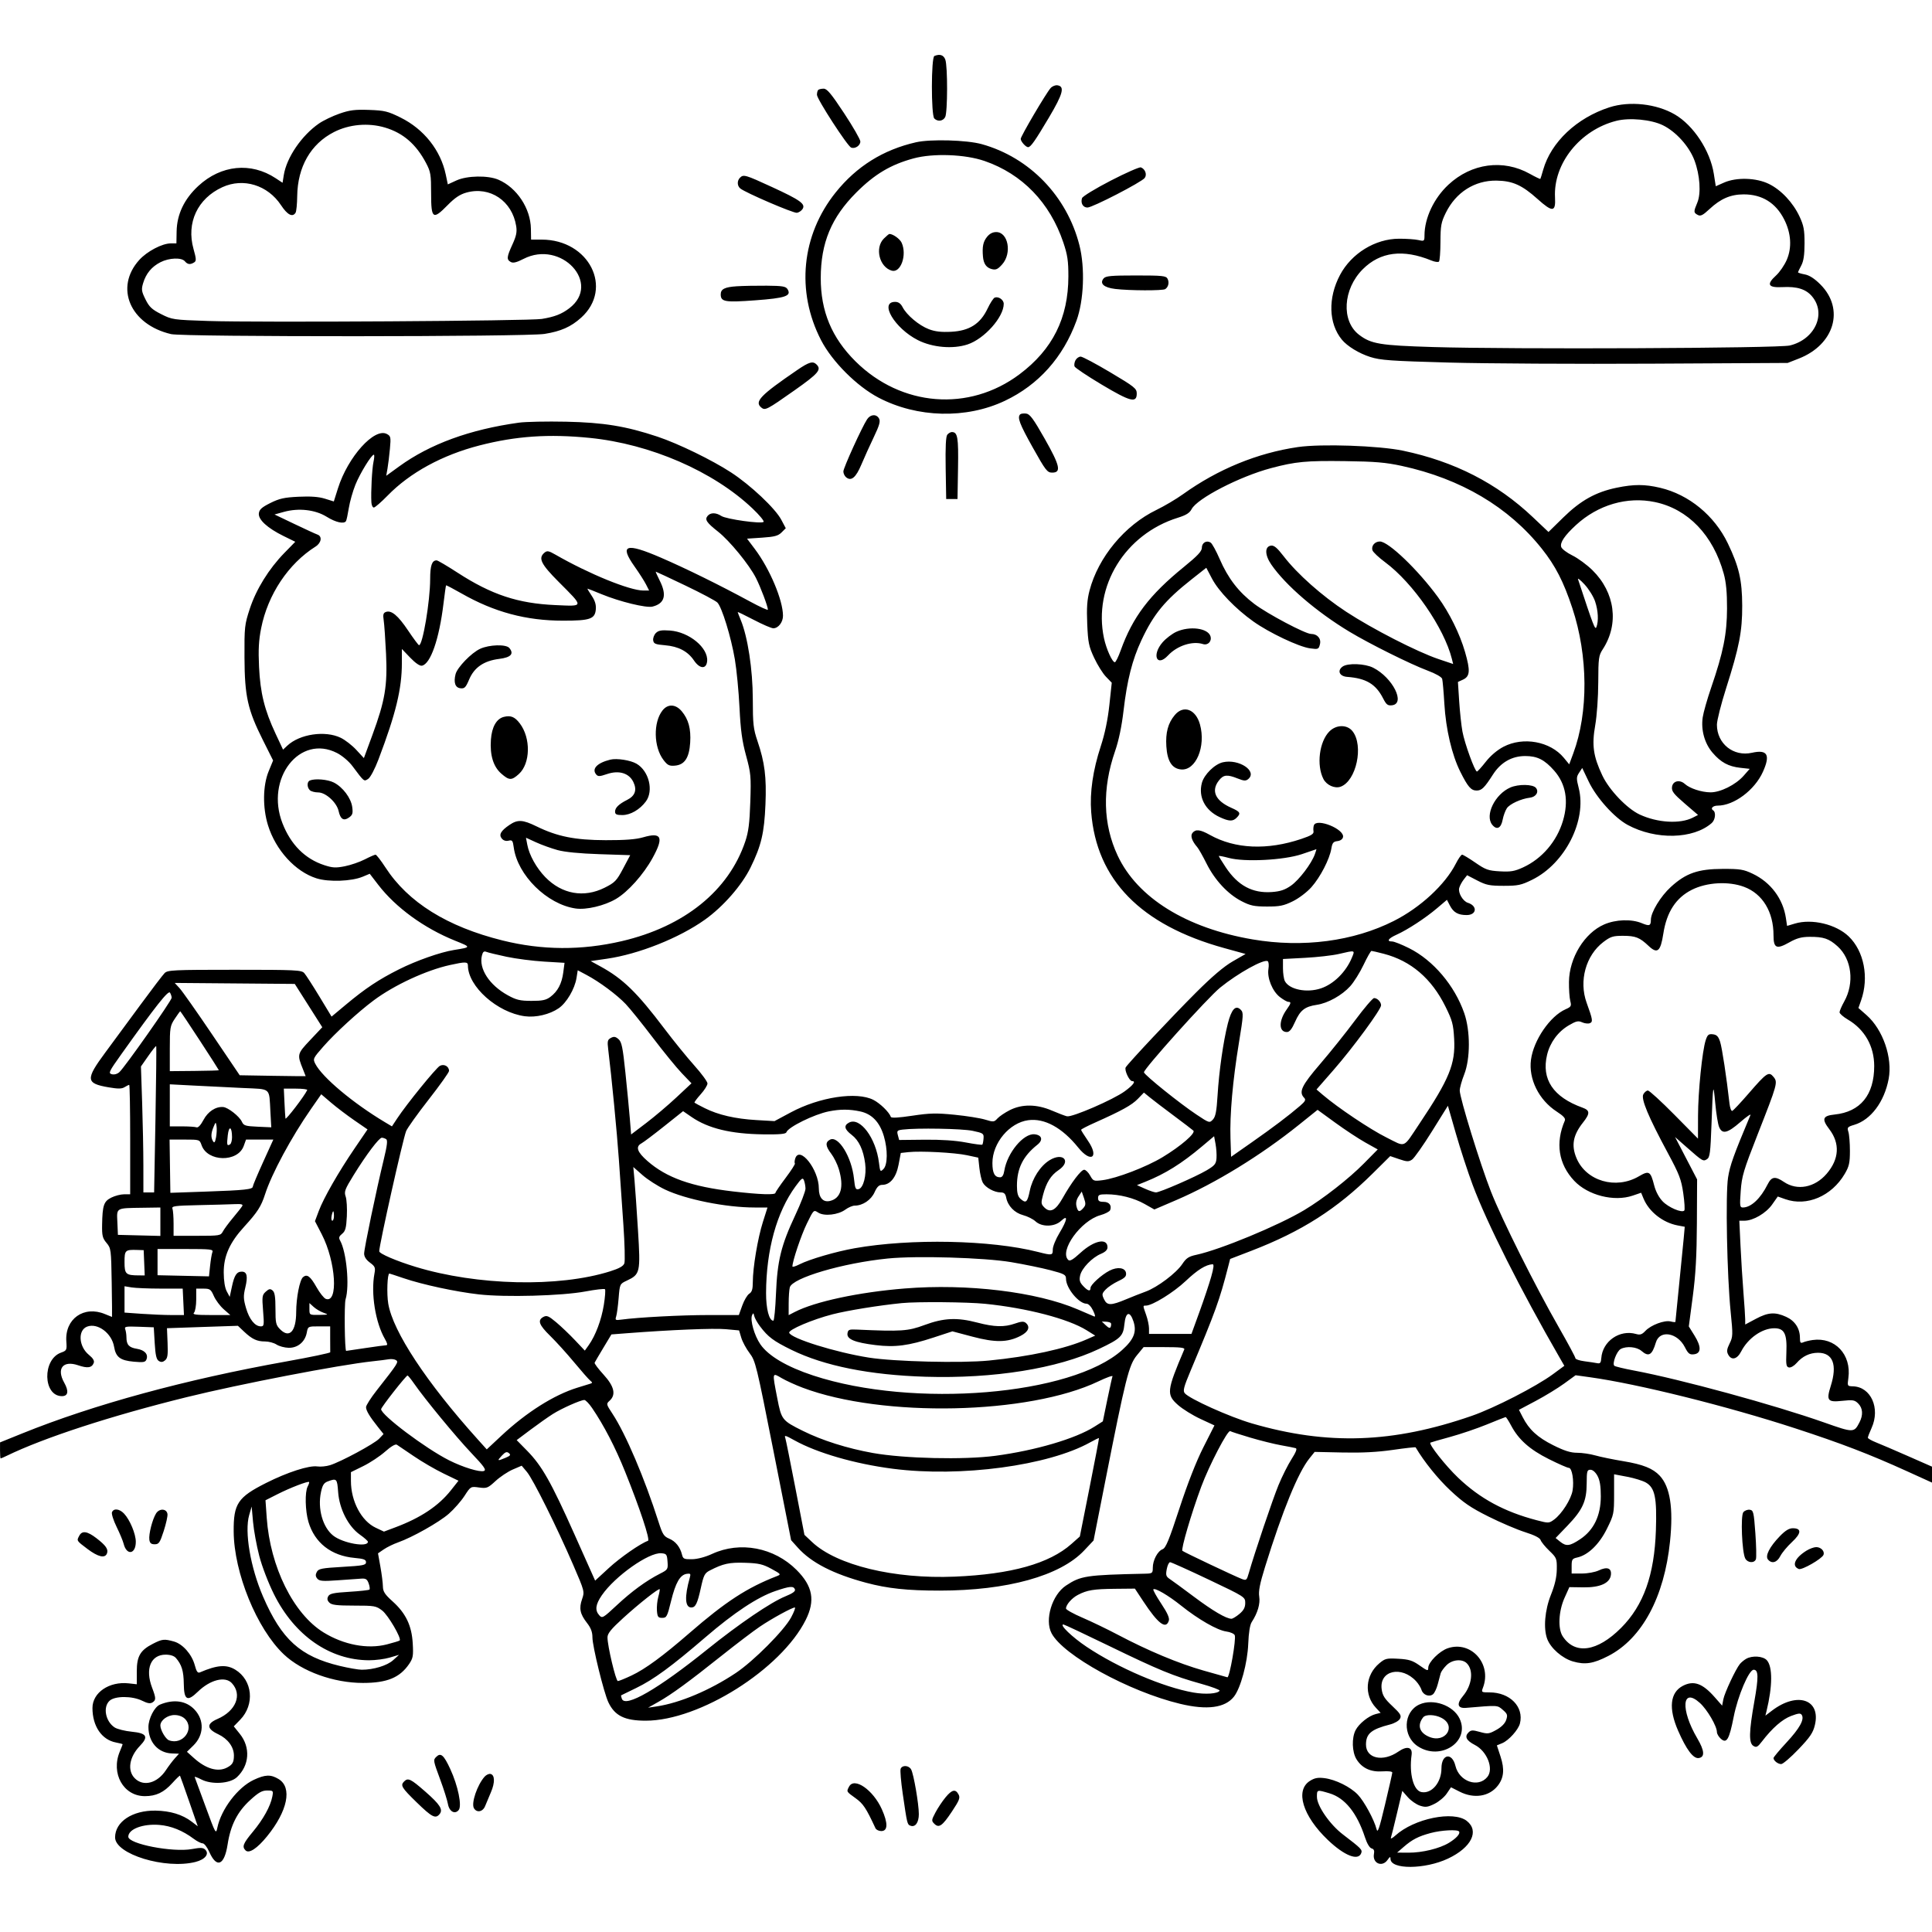 <svg version="1.1" width="1024" height="1024" xmlns="http://www.w3.org/2000/svg"><path d="M495.250 29.662 C 493.512 30.364,493.466 61.066,495.200 62.800 C 497.002 64.602,499.798 64.246,500.965 62.066 C 502.277 59.613,502.326 34.987,501.025 31.565 C 500.097 29.126,498.161 28.488,495.250 29.662 M556.823 46.706 C 554.329 49.563,541.000 72.221,541.000 73.604 C 541.000 74.982,543.689 78.000,544.916 78.000 C 546.282 78.000,548.557 74.766,555.937 62.331 C 563.440 49.691,564.469 45.782,560.445 45.206 C 559.314 45.044,557.685 45.719,556.823 46.706 M433.667 47.667 C 433.300 48.033,433.000 49.195,433.000 50.249 C 433.000 52.540,449.221 77.560,451.153 78.249 C 453.240 78.994,456.000 77.142,456.000 74.997 C 456.000 73.934,452.134 67.200,447.408 60.032 C 440.632 49.755,438.342 47.000,436.575 47.000 C 435.342 47.000,434.033 47.300,433.667 47.667 M853.000 56.888 C 835.687 62.492,822.066 75.347,817.914 90.000 C 817.213 92.475,816.541 94.642,816.421 94.816 C 816.301 94.989,813.794 93.783,810.851 92.136 C 796.748 84.241,779.904 86.497,767.666 97.919 C 759.984 105.089,755.046 115.550,755.012 124.725 C 755.000 127.844,754.893 127.926,751.750 127.225 C 749.962 126.826,745.350 126.511,741.500 126.524 C 728.896 126.567,716.302 134.304,710.236 145.732 C 703.767 157.917,704.160 171.466,711.230 180.041 C 714.096 183.517,720.307 187.308,726.219 189.190 C 731.703 190.936,737.004 191.313,768.000 192.167 C 787.525 192.705,835.900 192.969,875.500 192.754 L 947.500 192.364 953.419 190.047 C 972.298 182.657,977.814 163.794,964.892 150.817 C 961.755 147.666,959.046 145.912,956.614 145.455 C 954.626 145.083,953.000 144.580,953.000 144.339 C 953.000 144.098,953.772 142.461,954.715 140.700 C 955.945 138.405,956.433 135.097,956.443 129.000 C 956.454 121.897,956.023 119.568,953.818 114.825 C 950.358 107.383,944.049 100.660,937.535 97.473 C 930.792 94.174,920.338 93.872,913.750 96.786 L 909.397 98.712 908.355 92.106 C 906.426 79.887,897.619 66.477,887.721 60.687 C 877.963 54.980,863.712 53.420,853.000 56.888 M179.856 60.259 C 176.202 61.536,171.329 63.886,169.028 65.481 C 159.839 71.849,151.903 83.499,150.415 92.805 L 149.765 96.873 146.132 94.475 C 133.023 85.823,117.163 87.399,105.116 98.553 C 97.648 105.467,93.774 113.590,93.612 122.674 L 93.500 128.984 90.500 129.002 C 85.892 129.029,77.908 133.233,73.790 137.802 C 60.580 152.455,68.982 172.015,90.664 177.084 C 97.313 178.638,278.817 178.547,288.599 176.984 C 297.313 175.592,302.625 173.235,308.029 168.363 C 325.273 152.814,312.228 127.000,287.125 127.000 L 281.481 127.000 281.390 121.250 C 281.221 110.464,273.942 99.464,264.190 95.255 C 258.657 92.868,247.560 93.058,241.928 95.637 L 237.356 97.730 236.269 92.548 C 233.558 79.621,224.677 68.421,212.280 62.294 C 205.555 58.970,203.815 58.549,195.635 58.260 C 188.092 57.994,185.342 58.342,179.856 60.259 M881.366 66.390 C 888.321 69.794,895.316 77.573,898.098 84.999 C 901.010 92.771,901.671 102.478,899.621 107.372 C 897.577 112.255,897.592 112.712,899.845 113.917 C 901.340 114.717,902.528 114.123,906.095 110.794 C 911.959 105.321,917.231 103.049,924.128 103.022 C 933.891 102.984,941.187 107.489,945.661 116.318 C 949.334 123.565,949.823 131.215,947.031 137.707 C 945.816 140.530,943.261 144.261,941.353 145.998 C 936.103 150.775,937.105 152.576,944.787 152.174 C 952.494 151.771,957.190 153.248,960.427 157.096 C 968.147 166.270,961.967 179.912,948.639 183.118 C 942.500 184.595,801.424 185.207,759.500 183.938 C 731.435 183.088,726.712 182.306,720.349 177.452 C 710.789 170.161,711.742 153.258,722.309 142.691 C 731.554 133.446,743.660 131.917,758.712 138.092 C 760.478 138.817,762.266 139.068,762.683 138.650 C 763.101 138.232,763.456 133.527,763.472 128.195 C 763.497 119.651,763.830 117.828,766.280 112.839 C 771.637 101.930,781.605 95.581,793.144 95.728 C 801.651 95.836,806.683 98.081,814.849 105.410 C 822.906 112.642,824.612 112.508,824.190 104.678 C 823.221 86.690,837.500 68.861,856.746 64.028 C 863.752 62.268,875.182 63.365,881.366 66.390 M204.040 67.605 C 213.640 70.456,220.539 76.411,225.805 86.393 C 228.258 91.041,228.500 92.486,228.500 102.486 C 228.500 116.053,229.424 116.718,237.226 108.758 C 241.081 104.825,243.768 103.025,247.212 102.069 C 259.728 98.595,271.455 106.488,273.587 119.820 C 274.088 122.949,273.656 125.071,271.614 129.533 C 268.542 136.242,268.414 137.572,270.713 138.859 C 271.964 139.559,273.784 139.119,277.463 137.226 C 297.410 126.962,319.003 150.218,301.747 163.380 C 297.677 166.484,293.975 167.922,287.162 169.044 C 280.639 170.119,136.936 171.000,110.425 170.128 C 91.796 169.515,91.212 169.430,85.425 166.500 C 80.506 164.009,79.095 162.682,77.112 158.683 C 75.007 154.438,74.858 153.416,75.861 150.069 C 77.388 144.973,80.387 141.353,85.055 138.972 C 89.662 136.621,96.242 136.382,98.000 138.500 C 99.412 140.201,100.864 140.372,102.908 139.078 C 104.107 138.319,104.056 137.262,102.566 131.950 C 98.679 118.096,104.685 105.238,117.862 99.206 C 128.986 94.113,141.903 98.086,148.953 108.768 C 152.338 113.898,155.069 115.308,156.659 112.750 C 157.086 112.063,157.477 108.125,157.526 104.000 C 157.712 88.455,164.688 76.281,177.012 69.994 C 185.103 65.866,195.185 64.975,204.040 67.605 M485.500 75.409 C 468.105 79.372,454.030 88.158,442.940 101.977 C 424.779 124.606,421.824 154.426,435.178 180.287 C 441.038 191.633,454.143 204.742,465.645 210.764 C 486.144 221.496,512.142 222.143,532.614 212.431 C 550.453 203.967,563.435 189.446,570.547 170.000 C 574.467 159.282,575.149 141.980,572.123 130.013 C 565.541 103.987,545.691 83.439,520.326 76.397 C 512.428 74.204,493.187 73.658,485.500 75.409 M521.835 85.324 C 541.816 92.229,556.464 107.379,563.580 128.500 C 565.800 135.089,566.273 138.263,566.263 146.500 C 566.235 168.537,557.920 185.198,540.380 198.362 C 513.604 218.457,477.659 215.615,453.389 191.485 C 440.834 179.002,434.985 164.956,435.015 147.356 C 435.046 128.709,440.643 115.251,453.873 102.014 C 463.564 92.317,472.100 87.236,484.216 83.953 C 494.598 81.140,511.511 81.756,521.835 85.324 M588.687 95.757 C 580.626 99.918,573.790 104.085,573.494 105.019 C 572.653 107.669,574.001 110.000,576.374 110.000 C 579.024 110.000,605.031 96.572,606.711 94.336 C 608.055 92.548,606.998 89.597,604.698 88.715 C 603.952 88.428,596.747 91.597,588.687 95.757 M392.200 94.200 C 390.605 95.795,390.678 98.488,392.354 99.879 C 395.058 102.123,420.521 113.070,422.383 112.789 C 423.435 112.630,424.785 111.719,425.384 110.764 C 427.054 108.100,424.194 106.048,409.183 99.134 C 395.008 92.605,394.068 92.332,392.200 94.200 M523.073 125.635 C 521.067 128.185,520.547 130.773,520.991 136.000 C 521.316 139.826,522.795 141.910,525.699 142.639 C 527.850 143.179,528.866 142.714,531.170 140.135 C 536.455 134.221,534.389 123.000,528.016 123.000 C 526.106 123.000,524.452 123.882,523.073 125.635 M468.455 126.455 C 463.556 131.353,466.077 141.570,472.650 143.455 C 477.405 144.818,480.837 135.126,477.890 128.657 C 476.965 126.627,473.309 124.000,471.407 124.000 C 471.133 124.000,469.805 125.105,468.455 126.455 M584.930 147.584 C 582.689 150.285,585.059 152.422,591.103 153.151 C 598.660 154.063,616.277 154.118,617.600 153.235 C 619.286 152.109,619.828 149.691,618.830 147.750 C 618.030 146.195,616.166 146.000,602.087 146.000 C 588.852 146.000,586.029 146.261,584.930 147.584 M390.535 151.729 C 384.139 152.140,382.000 153.211,382.000 156.000 C 382.000 159.974,384.184 160.355,400.208 159.180 C 416.403 157.992,419.662 156.863,417.377 153.231 C 416.469 151.789,414.635 151.487,406.394 151.423 C 400.952 151.381,393.816 151.518,390.535 151.729 M527.238 157.722 C 526.544 157.971,524.823 160.612,523.414 163.590 C 519.603 171.647,513.795 175.349,504.189 175.846 C 498.885 176.121,495.616 175.743,492.285 174.471 C 487.084 172.485,480.583 167.029,478.410 162.825 C 477.396 160.865,476.181 160.000,474.443 160.000 C 465.857 160.000,474.168 174.005,486.463 180.256 C 494.203 184.190,505.065 185.135,512.847 182.551 C 521.743 179.596,532.000 168.080,532.000 161.046 C 532.000 158.903,529.267 156.995,527.238 157.722 M570.039 190.928 C 569.471 191.988,569.242 193.466,569.528 194.212 C 569.814 194.959,576.305 199.302,583.951 203.864 C 599.131 212.921,602.500 213.781,602.500 208.596 C 602.500 205.925,601.374 205.021,588.500 197.358 C 580.800 192.776,573.728 189.020,572.785 189.013 C 571.842 189.006,570.606 189.867,570.039 190.928 M422.500 196.156 C 402.975 209.510,399.742 212.882,403.487 215.989 C 405.535 217.689,406.424 217.229,421.088 206.900 C 433.772 197.966,435.520 195.920,432.800 193.200 C 430.846 191.246,428.835 191.823,422.500 196.156 M540.713 219.621 C 539.078 221.256,540.380 224.681,547.418 237.251 C 554.211 249.385,555.074 250.500,557.668 250.500 C 562.637 250.500,561.831 246.851,553.692 232.500 C 547.696 221.927,545.863 219.445,543.873 219.204 C 542.527 219.041,541.104 219.229,540.713 219.621 M459.571 222.251 C 456.795 226.488,447.000 248.024,447.000 249.891 C 447.000 250.916,447.653 252.297,448.452 252.960 C 451.165 255.212,453.634 253.158,456.548 246.227 C 458.104 242.527,461.077 235.955,463.155 231.622 C 466.084 225.514,466.708 223.323,465.931 221.872 C 464.568 219.324,461.364 219.515,459.571 222.251 M275.000 224.023 C 249.019 227.636,227.927 235.340,211.604 247.180 L 204.709 252.181 205.383 248.341 C 205.754 246.228,206.331 241.511,206.665 237.858 C 207.228 231.700,207.110 231.129,205.045 230.024 C 198.466 226.503,184.392 242.134,179.130 258.807 L 176.929 265.783 172.214 264.314 C 168.945 263.295,164.676 262.979,158.284 263.282 C 150.663 263.642,148.066 264.218,143.284 266.609 C 138.723 268.889,137.436 270.050,137.198 272.101 C 136.814 275.406,141.734 279.908,150.354 284.136 L 156.500 287.152 150.762 293.027 C 142.501 301.485,135.788 312.314,132.402 322.645 C 129.641 331.070,129.504 332.325,129.582 348.500 C 129.680 369.070,131.257 376.138,139.348 392.281 L 144.751 403.062 142.399 408.781 C 139.287 416.349,139.139 428.003,142.037 437.385 C 146.119 450.602,156.550 462.012,167.777 465.543 C 174.245 467.578,186.322 467.146,192.253 464.668 L 195.971 463.114 200.476 468.969 C 209.767 481.043,224.773 491.957,241.180 498.573 C 249.877 502.079,249.886 502.011,240.524 503.530 C 233.326 504.698,220.649 509.164,211.500 513.753 C 200.753 519.145,193.676 523.847,183.390 532.433 L 175.736 538.822 169.282 528.161 C 165.733 522.298,162.122 516.712,161.259 515.750 C 159.821 514.146,156.742 514.000,124.345 514.000 C 91.928 514.000,88.855 514.146,87.250 515.761 C 86.287 516.730,80.550 524.256,74.500 532.487 C 68.450 540.718,60.012 552.170,55.750 557.935 C 45.263 572.120,45.463 574.231,57.497 576.292 C 62.571 577.161,64.542 577.143,66.033 576.211 C 67.100 575.545,68.204 575.000,68.486 575.000 C 68.769 575.000,69.000 588.050,69.000 604.000 L 69.000 633.000 65.750 633.002 C 63.962 633.002,60.925 633.790,59.000 634.752 C 55.007 636.746,54.302 638.830,54.118 649.173 C 54.017 654.899,54.349 656.261,56.455 658.764 C 58.837 661.595,58.919 662.226,59.205 679.842 C 59.367 689.830,59.442 698.002,59.372 698.001 C 59.302 698.001,57.629 697.325,55.654 696.500 C 44.475 691.829,34.311 699.012,35.160 710.982 C 35.486 715.590,35.372 715.828,32.304 716.936 C 22.369 720.525,22.771 739.917,32.781 739.985 C 36.117 740.007,36.582 737.381,34.044 732.864 C 29.828 725.362,33.391 720.892,41.408 723.624 C 46.416 725.330,48.683 724.989,49.685 722.379 C 50.121 721.242,49.304 719.880,47.109 718.089 C 41.678 713.657,41.162 704.985,46.217 703.115 C 51.798 701.051,59.258 706.649,60.468 713.809 C 61.399 719.322,63.707 721.072,70.905 721.725 C 76.084 722.195,77.056 722.018,77.638 720.501 C 78.683 717.777,76.670 715.563,72.537 714.890 C 68.355 714.210,67.038 712.765,67.015 708.832 C 67.007 707.364,66.719 705.432,66.376 704.537 C 65.827 703.107,66.697 702.947,73.626 703.206 L 81.500 703.500 82.000 711.896 C 82.379 718.266,82.902 720.545,84.166 721.338 C 85.379 722.100,86.282 722.011,87.487 721.011 C 88.824 719.901,89.080 718.142,88.820 711.817 C 88.644 707.515,88.500 703.986,88.500 703.975 C 88.500 703.963,96.959 703.671,107.297 703.326 L 126.093 702.698 129.297 705.729 C 133.579 709.780,136.164 711.000,140.469 711.000 C 142.450 711.000,145.189 711.733,146.556 712.629 C 147.923 713.525,150.805 714.304,152.960 714.360 C 157.770 714.486,161.678 711.234,162.596 706.340 C 163.222 703.002,163.227 703.000,169.111 703.000 L 175.000 703.000 175.000 709.500 C 175.000 713.075,175.017 716.320,175.038 716.712 C 175.058 717.103,164.596 719.299,151.788 721.591 C 98.363 731.153,49.712 744.413,11.762 759.755 L 0.024 764.500 0.012 768.750 C 0.005 771.087,0.156 773.000,0.346 773.000 C 0.537 773.000,1.999 772.366,3.596 771.590 C 23.394 761.980,58.794 750.439,98.835 740.544 C 126.879 733.613,180.056 723.354,197.500 721.510 C 200.800 721.161,204.625 720.679,206.000 720.439 C 207.375 720.200,209.123 720.404,209.884 720.893 C 211.394 721.865,210.927 722.599,199.751 736.816 C 196.588 740.839,194.002 744.889,194.005 745.816 C 194.011 747.651,195.905 750.800,200.394 756.433 L 203.287 760.065 200.975 762.526 C 198.454 765.210,180.683 774.791,174.903 776.583 C 172.925 777.197,169.903 777.493,168.189 777.241 C 163.829 776.601,152.339 780.306,141.059 785.990 C 126.025 793.564,123.746 796.975,123.855 811.745 C 124.016 833.667,136.122 863.314,150.444 876.858 C 160.034 885.928,176.882 892.005,192.410 891.994 C 205.107 891.986,211.899 889.198,216.822 881.976 C 218.922 878.894,219.142 877.649,218.759 871.000 C 218.217 861.580,215.079 855.054,208.055 848.740 C 203.941 845.041,202.990 843.571,202.947 840.847 C 202.918 839.006,202.322 834.305,201.623 830.399 L 200.350 823.299 203.425 821.192 C 205.116 820.034,208.474 818.390,210.886 817.540 C 218.558 814.834,232.674 806.878,237.875 802.328 C 240.640 799.910,244.380 795.650,246.187 792.862 C 249.471 787.793,249.472 787.793,253.874 788.396 C 257.990 788.960,258.563 788.736,262.669 784.951 C 265.084 782.725,269.184 779.991,271.780 778.877 L 276.500 776.850 279.292 780.175 C 282.552 784.058,295.177 809.428,303.855 829.535 C 309.827 843.373,309.893 843.626,308.524 847.535 C 306.802 852.452,307.417 855.453,311.117 860.191 C 313.190 862.845,314.000 864.998,314.000 867.850 C 314.000 872.546,320.056 897.209,322.446 902.245 C 325.847 909.412,331.102 912.000,342.255 912.000 C 370.724 912.000,413.966 884.762,427.046 858.590 C 432.189 848.300,430.795 840.700,422.184 832.089 C 410.273 820.178,392.261 816.758,377.448 823.596 C 373.813 825.273,369.671 826.372,366.798 826.421 C 362.584 826.492,362.033 826.241,361.481 824.000 C 360.479 819.935,358.057 816.922,354.645 815.496 C 351.869 814.336,351.134 813.187,349.105 806.830 C 341.661 783.518,331.621 759.934,324.619 749.315 C 321.281 744.252,321.245 744.088,323.100 742.410 C 326.607 739.236,325.583 734.799,319.912 728.594 C 317.114 725.532,314.976 722.684,315.162 722.263 C 315.348 721.843,317.428 718.298,319.784 714.385 L 324.068 707.270 332.284 706.637 C 355.549 704.845,378.277 703.914,384.613 704.494 L 391.727 705.145 392.892 709.033 C 393.532 711.171,395.521 714.851,397.310 717.210 C 400.425 721.317,400.963 723.522,409.933 768.915 L 419.303 816.330 422.902 820.335 C 430.008 828.244,441.642 834.220,459.000 838.879 C 470.356 841.927,480.909 843.056,498.028 843.054 C 533.812 843.050,561.938 835.245,574.607 821.804 L 579.607 816.500 585.823 785.000 C 596.561 730.595,598.336 723.517,602.520 718.410 L 606.134 714.000 617.174 714.000 C 625.623 714.000,628.089 714.293,627.682 715.250 C 618.345 737.200,618.126 739.180,624.424 744.724 C 626.857 746.866,632.186 750.167,636.266 752.059 L 643.684 755.500 637.792 767.139 C 634.031 774.570,629.441 786.292,625.098 799.562 C 619.636 816.251,617.883 820.499,616.200 821.122 C 613.569 822.095,611.000 826.950,611.000 830.950 C 611.000 833.857,610.801 834.004,606.750 834.092 C 575.690 834.766,572.836 835.196,565.001 840.380 C 557.613 845.270,553.594 858.509,557.334 865.639 C 563.495 877.384,598.427 896.564,625.500 903.065 C 639.792 906.497,649.323 905.219,654.026 899.240 C 657.574 894.730,661.196 881.331,661.594 871.246 C 661.826 865.346,662.491 861.179,663.428 859.746 C 666.575 854.936,668.025 850.009,667.416 846.201 C 666.962 843.364,667.752 839.357,670.519 830.448 C 679.802 800.558,688.004 780.493,693.986 773.036 L 696.795 769.534 711.648 769.856 C 721.937 770.079,730.124 769.652,738.296 768.468 C 744.784 767.528,750.190 766.926,750.310 767.129 C 754.753 774.671,762.096 783.781,768.755 790.011 C 775.641 796.453,779.482 799.080,788.921 803.798 C 795.334 807.005,804.047 810.724,808.282 812.064 C 813.346 813.666,816.184 815.113,816.571 816.290 C 816.895 817.274,818.973 819.822,821.189 821.951 C 825.039 825.650,825.214 826.086,825.134 831.773 C 825.075 835.913,824.129 840.023,822.025 845.279 C 818.776 853.392,817.960 863.107,820.060 868.685 C 821.912 873.608,828.028 878.952,833.692 880.599 C 840.123 882.468,844.518 881.782,852.500 877.660 C 870.292 868.473,882.112 846.508,885.146 817.000 C 886.966 799.290,885.213 788.075,879.702 782.166 C 876.081 778.284,870.799 776.176,860.373 774.453 C 854.943 773.555,848.281 772.186,845.568 771.411 C 842.856 770.635,838.521 770.000,835.934 770.000 C 832.443 770.000,829.164 768.965,823.203 765.982 C 814.886 761.819,810.419 757.702,807.046 751.091 L 805.080 747.237 814.011 742.494 C 818.922 739.886,825.676 735.762,829.019 733.329 L 835.096 728.907 842.798 729.976 C 868.107 733.490,915.371 745.260,951.500 757.047 C 975.865 764.995,990.897 770.764,1010.750 779.786 L 1024.000 785.808 1024.000 781.582 L 1024.000 777.355 1011.250 771.747 C 1004.237 768.663,996.587 765.384,994.250 764.461 C 991.913 763.538,990.000 762.431,990.000 762.001 C 990.000 761.570,990.890 759.257,991.978 756.859 C 996.712 746.426,991.632 735.055,982.117 734.784 C 979.119 734.699,979.087 734.642,979.674 730.363 C 981.377 717.935,972.579 708.575,960.756 710.237 C 958.965 710.489,956.712 711.037,955.750 711.455 C 954.293 712.087,954.000 711.686,954.000 709.057 C 954.000 704.102,951.337 700.056,946.684 697.943 C 940.835 695.288,937.157 695.533,930.641 699.010 L 925.000 702.020 924.990 699.260 C 924.984 697.742,924.564 691.325,924.056 685.000 C 923.547 678.675,922.850 667.538,922.506 660.250 L 921.880 647.000 924.624 647.000 C 929.229 647.000,936.024 643.024,939.256 638.439 L 942.258 634.180 946.255 635.590 C 957.650 639.610,970.804 634.004,977.753 622.166 C 980.079 618.204,980.493 616.368,980.496 610.000 C 980.498 605.875,980.134 601.342,979.686 599.927 C 978.938 597.562,979.188 597.260,982.792 596.181 C 991.582 593.547,998.717 584.036,1001.023 571.879 C 1003.159 560.614,997.997 545.688,989.323 538.053 L 985.001 534.249 986.404 530.273 C 990.695 518.109,987.992 504.124,979.835 496.301 C 973.126 489.866,960.341 486.817,951.345 489.505 L 947.189 490.747 946.570 486.617 C 945.031 476.355,938.536 467.670,929.000 463.123 C 924.126 460.799,922.304 460.504,913.000 460.532 C 899.981 460.571,893.552 462.815,885.576 470.105 C 880.128 475.083,875.000 483.533,875.000 487.530 C 875.000 490.698,874.215 490.988,870.195 489.308 C 864.738 487.028,856.423 487.305,850.258 489.971 C 839.813 494.490,831.731 507.661,831.583 520.406 C 831.537 524.308,831.848 528.850,832.273 530.500 C 832.976 533.228,832.750 533.630,829.787 534.938 C 821.556 538.571,812.825 551.301,811.449 561.676 C 810.094 571.884,815.626 583.023,825.099 589.161 C 828.695 591.491,829.881 592.812,829.393 593.940 C 824.286 605.748,826.037 616.997,834.358 625.839 C 841.610 633.547,855.469 637.073,865.318 633.717 L 869.831 632.179 871.118 635.285 C 874.015 642.280,881.357 648.038,889.270 649.523 L 892.947 650.213 892.397 656.356 C 892.094 659.735,890.981 670.980,889.923 681.344 C 888.865 691.708,888.000 700.379,888.000 700.613 C 888.000 700.847,886.855 700.751,885.457 700.400 C 882.219 699.587,875.010 702.296,872.065 705.431 C 870.285 707.325,869.282 707.654,867.150 707.043 C 858.456 704.550,849.358 710.872,848.718 719.852 C 848.542 722.326,848.118 722.833,846.500 722.509 C 845.400 722.289,842.362 721.832,839.750 721.493 C 837.138 721.155,835.000 720.430,835.000 719.884 C 835.000 719.337,831.091 712.052,826.313 703.695 C 813.522 681.321,796.037 646.351,790.204 631.478 C 784.547 617.052,773.697 581.911,773.693 578.000 C 773.691 576.625,774.752 572.800,776.050 569.500 C 779.339 561.140,779.354 546.411,776.083 537.000 C 770.990 522.345,759.628 508.954,746.872 502.572 C 742.945 500.608,738.892 499.000,737.866 499.000 C 734.730 499.000,735.777 497.404,740.227 495.402 C 746.106 492.756,755.528 486.589,761.704 481.343 L 766.909 476.923 768.465 479.932 C 770.368 483.613,772.794 485.000,777.327 485.000 C 782.725 485.000,783.225 480.158,777.999 478.500 C 775.348 477.658,772.730 473.182,773.412 470.656 C 773.732 469.470,774.804 467.462,775.794 466.193 L 777.595 463.886 783.011 466.693 C 787.711 469.129,789.561 469.500,796.987 469.500 C 804.611 469.500,806.263 469.147,812.099 466.273 C 829.525 457.691,841.125 434.839,836.758 417.693 C 835.466 412.618,835.486 411.807,836.966 409.552 L 838.609 407.047 842.055 414.267 C 846.140 422.830,855.655 433.413,862.691 437.221 C 877.567 445.272,897.467 444.829,907.250 436.229 C 909.161 434.548,909.603 430.491,907.984 429.490 C 906.407 428.516,907.866 427.000,910.381 427.000 C 919.032 427.000,930.034 418.773,934.403 409.036 C 938.443 400.036,936.771 397.146,928.586 398.981 C 918.755 401.184,910.000 394.174,910.000 384.099 C 910.000 381.899,912.205 373.175,914.901 364.713 C 921.844 342.915,923.455 334.633,923.406 321.000 C 923.356 307.456,921.714 300.342,915.786 288.000 C 908.699 273.246,895.171 262.138,879.907 258.540 C 871.769 256.621,865.998 256.614,856.815 258.511 C 845.821 260.782,837.732 265.291,828.617 274.233 L 820.733 281.965 812.370 274.049 C 793.450 256.139,770.913 244.605,743.662 238.884 C 730.891 236.203,700.270 235.146,687.876 236.958 C 666.405 240.097,645.516 248.674,627.000 261.952 C 623.425 264.516,617.115 268.249,612.978 270.249 C 596.180 278.367,582.082 295.343,577.474 313.000 C 576.183 317.950,575.891 322.161,576.253 330.661 C 576.675 340.565,577.088 342.592,579.921 348.661 C 581.678 352.422,584.496 356.931,586.185 358.679 L 589.255 361.858 587.986 373.679 C 587.149 381.470,585.598 388.909,583.437 395.500 C 579.262 408.234,577.549 419.988,578.354 430.396 C 581.128 466.268,604.609 490.285,648.843 502.496 L 660.186 505.627 653.343 509.564 C 648.721 512.222,642.438 517.557,633.984 526.000 C 621.403 538.564,598.019 563.445,596.652 565.721 C 595.816 567.111,598.546 573.000,600.026 573.000 C 602.193 573.000,600.742 575.019,596.154 578.387 C 590.121 582.816,568.209 592.306,565.500 591.663 C 564.400 591.402,560.800 590.031,557.500 588.618 C 549.493 585.188,541.691 585.109,535.217 588.392 C 532.623 589.707,529.673 591.699,528.662 592.818 C 526.931 594.734,526.555 594.769,522.162 593.423 C 519.598 592.637,512.325 591.479,506.000 590.849 C 496.252 589.879,492.824 589.956,483.501 591.356 C 476.132 592.462,472.388 592.663,472.155 591.966 C 471.341 589.523,466.462 584.766,462.914 582.956 C 454.058 578.438,434.356 581.428,419.102 589.605 L 410.500 594.216 400.823 593.655 C 389.710 593.009,380.666 590.917,373.500 587.333 C 370.750 585.957,368.324 584.657,368.110 584.443 C 367.895 584.228,369.358 582.240,371.360 580.024 C 373.362 577.807,374.990 575.208,374.977 574.247 C 374.965 573.286,371.820 569.001,367.989 564.724 C 364.158 560.448,357.032 551.673,352.155 545.224 C 337.540 525.900,330.198 518.762,318.184 512.192 L 313.064 509.391 321.673 508.147 C 338.519 505.711,359.976 497.163,373.595 487.461 C 383.299 480.550,393.164 469.276,397.822 459.774 C 403.492 448.210,405.075 441.507,405.705 426.384 C 406.310 411.866,405.339 404.136,401.481 392.769 C 399.295 386.328,399.012 383.792,398.999 370.500 C 398.984 354.953,396.308 337.459,392.581 328.539 C 391.711 326.458,391.000 324.604,391.000 324.419 C 391.000 324.234,394.836 326.089,399.524 328.541 C 404.213 330.993,408.868 333.000,409.869 333.000 C 412.515 333.000,415.000 329.795,415.000 326.381 C 415.000 318.125,407.994 301.504,400.087 291.000 L 395.946 285.500 403.983 284.963 C 410.522 284.526,412.434 284.010,414.249 282.196 L 416.478 279.966 414.100 275.483 C 410.907 269.463,397.851 257.162,387.483 250.404 C 377.338 243.791,359.477 235.103,348.500 231.443 C 331.807 225.876,319.916 223.931,300.000 223.510 C 289.825 223.295,278.575 223.526,275.000 224.023 M502.097 230.383 C 501.310 231.331,501.036 236.912,501.225 248.133 L 501.500 264.500 504.500 264.500 L 507.500 264.500 507.775 248.133 C 508.050 231.783,507.574 229.000,504.500 229.000 C 503.810 229.000,502.728 229.622,502.097 230.383 M312.576 232.095 C 344.679 235.312,378.040 249.778,398.830 269.494 C 402.499 272.973,405.148 276.175,404.718 276.608 C 403.551 277.785,384.923 275.179,382.322 273.476 C 379.464 271.603,376.584 271.591,375.043 273.448 C 373.432 275.390,374.490 276.982,380.578 281.777 C 386.724 286.616,397.110 299.309,400.668 306.331 C 403.166 311.261,407.000 321.435,407.000 323.133 C 407.000 323.585,402.837 321.698,397.750 318.941 C 381.371 310.065,363.830 301.426,350.291 295.566 C 331.691 287.517,328.145 288.699,336.306 300.225 C 338.750 303.676,341.492 307.962,342.400 309.750 L 344.051 313.000 341.038 313.000 C 333.763 313.000,312.105 304.163,294.360 293.954 C 290.843 291.930,289.978 291.773,288.610 292.909 C 285.140 295.788,286.649 298.913,296.082 308.383 C 309.650 322.003,309.736 321.384,294.358 320.708 C 274.503 319.836,260.502 315.194,242.500 303.516 C 237.000 299.948,232.028 297.022,231.450 297.014 C 228.949 296.980,228.000 299.710,227.994 306.950 C 227.985 318.604,224.028 342.077,222.092 341.966 C 221.766 341.948,219.150 338.431,216.279 334.150 C 210.916 326.157,207.399 323.249,204.459 324.377 C 203.147 324.881,202.909 325.831,203.364 328.760 C 203.683 330.817,204.243 338.807,204.610 346.515 C 205.414 363.439,204.082 371.361,197.363 389.607 L 192.868 401.812 188.853 397.456 C 186.644 395.060,182.932 392.177,180.603 391.050 C 172.348 387.054,158.847 389.043,152.262 395.225 L 150.023 397.327 146.083 388.913 C 140.197 376.346,137.961 367.324,137.301 353.473 C 136.866 344.342,137.133 339.407,138.412 332.973 C 141.962 315.101,152.819 298.805,167.250 289.691 C 170.348 287.734,170.896 284.247,168.250 283.332 C 167.287 282.999,161.775 280.467,156.000 277.704 L 145.500 272.682 150.500 271.300 C 158.322 269.139,167.103 270.144,173.130 273.890 C 177.970 276.899,182.342 277.873,183.391 276.177 C 183.670 275.724,184.342 272.604,184.884 269.242 C 185.425 265.881,186.997 260.336,188.376 256.921 C 190.831 250.844,196.867 241.006,198.144 241.002 C 198.498 241.001,198.420 242.688,197.970 244.750 C 197.173 248.410,196.525 260.754,196.842 266.250 C 196.929 267.762,197.510 269.000,198.134 269.000 C 198.758 269.000,202.052 266.147,205.455 262.659 C 217.318 250.500,234.387 241.186,254.141 236.093 C 273.452 231.113,290.885 229.921,312.576 232.095 M742.970 246.940 C 774.304 253.738,799.627 268.719,817.232 290.873 C 824.444 299.948,828.731 308.305,833.384 322.358 C 841.755 347.638,841.944 377.569,833.871 399.305 L 831.715 405.110 828.859 401.645 C 821.692 392.950,807.351 390.324,796.889 395.789 C 793.570 397.523,790.027 400.522,787.525 403.715 C 785.311 406.540,783.195 408.885,782.823 408.926 C 781.735 409.045,776.279 394.030,775.121 387.730 C 774.538 384.557,773.762 377.344,773.397 371.701 L 772.734 361.442 775.339 360.255 C 779.158 358.515,779.388 355.546,776.484 345.500 C 773.724 335.953,768.219 324.808,762.171 316.525 C 751.609 302.059,735.903 287.002,731.372 287.001 C 728.648 287.000,726.657 289.387,727.452 291.702 C 727.791 292.691,730.805 295.525,734.148 298.000 C 748.918 308.933,765.430 332.841,769.521 349.215 L 770.199 351.930 762.441 349.321 C 751.178 345.534,727.347 333.319,713.500 324.234 C 700.601 315.773,687.597 304.223,680.320 294.767 C 676.924 290.352,675.261 288.964,673.648 289.194 C 670.252 289.678,670.330 294.165,673.821 299.240 C 681.365 310.205,697.805 324.331,715.229 334.819 C 725.997 341.301,747.570 352.029,756.705 355.446 C 760.964 357.039,764.103 358.827,764.383 359.820 C 764.644 360.744,765.164 366.675,765.540 373.000 C 766.344 386.555,769.530 400.123,774.011 409.078 C 778.018 417.086,779.686 419.000,782.655 419.000 C 785.320 419.000,786.775 417.571,791.302 410.513 C 795.419 404.093,801.314 400.714,808.397 400.714 C 814.805 400.714,818.644 402.653,823.769 408.475 C 829.930 415.474,831.513 424.543,828.401 435.021 C 825.152 445.964,817.286 455.148,807.219 459.757 C 802.754 461.802,800.684 462.151,794.965 461.828 C 788.819 461.481,787.430 460.988,781.968 457.220 C 778.605 454.899,775.444 453.000,774.944 453.000 C 774.443 453.000,772.948 455.137,771.620 457.750 C 765.974 468.863,752.813 481.027,738.762 488.120 C 717.349 498.929,690.587 502.435,663.981 497.916 C 628.803 491.941,602.857 475.845,592.387 453.500 C 584.579 436.837,584.113 418.047,591.014 398.114 C 592.959 392.497,594.523 385.020,595.501 376.659 C 597.397 360.450,600.124 349.705,604.977 339.327 C 611.474 325.430,617.413 318.235,631.654 307.006 L 639.355 300.934 642.401 306.717 C 645.924 313.404,654.837 322.642,664.240 329.352 C 672.613 335.327,688.394 342.818,694.316 343.630 C 698.703 344.231,698.927 344.140,699.596 341.473 C 700.352 338.459,698.238 336.000,694.890 336.000 C 691.877 336.000,671.766 325.355,664.767 320.056 C 656.485 313.786,650.881 306.515,646.457 296.300 C 644.599 292.010,642.447 288.091,641.675 287.591 C 639.511 286.189,637.000 287.669,637.000 290.346 C 637.000 292.179,634.740 294.591,627.535 300.446 C 609.177 315.363,600.365 326.998,593.980 344.750 C 592.744 348.188,591.351 351.000,590.886 351.000 C 589.521 351.000,586.338 343.930,585.123 338.201 C 579.308 310.764,596.302 283.109,624.332 274.396 C 628.663 273.050,630.525 271.885,631.566 269.873 C 634.500 264.198,657.059 252.542,673.659 248.123 C 686.674 244.658,692.298 244.127,713.000 244.406 C 728.828 244.619,734.472 245.097,742.970 246.940 M877.201 266.116 C 894.700 269.801,908.003 283.668,913.627 304.085 C 914.873 308.610,915.385 314.035,915.363 322.500 C 915.330 336.018,913.372 345.776,906.937 364.500 C 904.858 370.550,902.848 377.622,902.470 380.215 C 901.492 386.929,903.463 394.013,907.679 398.938 C 912.072 404.070,916.099 406.257,922.445 406.956 L 927.390 407.500 924.151 411.183 C 919.958 415.948,911.806 420.013,906.554 419.956 C 901.795 419.905,895.633 417.883,893.016 415.515 C 890.256 413.016,886.569 413.902,886.193 417.154 C 885.937 419.363,887.069 420.826,892.940 425.880 L 899.995 431.951 897.247 433.357 C 890.502 436.809,878.540 436.116,869.080 431.724 C 862.336 428.593,852.918 418.744,849.263 411.000 C 844.460 400.824,843.637 395.012,845.497 384.422 C 846.391 379.331,847.084 369.536,847.111 361.609 C 847.154 348.764,847.334 347.447,849.507 344.109 C 858.228 330.710,856.049 314.049,844.026 302.214 C 841.128 299.362,836.353 295.852,833.414 294.414 C 830.476 292.977,827.800 290.945,827.468 289.899 C 826.739 287.601,829.253 283.865,835.247 278.340 C 846.965 267.539,862.484 263.017,877.201 266.116 M363.203 310.315 C 371.616 314.338,379.272 318.404,380.215 319.351 C 382.605 321.751,387.472 337.562,389.495 349.500 C 390.427 355.000,391.531 366.475,391.948 375.000 C 392.538 387.030,393.318 392.739,395.435 400.500 C 397.975 409.815,398.129 411.494,397.679 425.000 C 397.302 436.338,396.719 440.918,395.007 446.000 C 386.204 472.129,362.673 491.110,329.500 498.841 C 308.233 503.797,287.297 503.674,266.353 498.468 C 236.997 491.171,216.290 478.254,204.283 459.750 C 201.874 456.038,199.516 453.000,199.044 453.000 C 198.571 453.000,196.006 454.123,193.342 455.496 C 190.679 456.869,185.932 458.503,182.793 459.126 C 177.976 460.082,176.271 459.992,171.854 458.547 C 161.652 455.210,154.123 447.661,149.713 436.349 C 140.468 412.629,158.867 388.942,178.635 399.115 C 181.414 400.545,184.900 403.506,186.806 406.055 C 193.136 414.520,192.887 414.319,195.169 412.804 C 196.333 412.031,198.686 407.571,200.618 402.472 C 209.840 378.142,213.000 365.097,213.000 351.351 L 213.000 343.965 217.415 348.572 C 220.163 351.440,222.509 353.049,223.629 352.833 C 228.189 351.955,232.782 338.740,235.049 319.978 C 235.679 314.765,236.300 310.388,236.429 310.251 C 236.558 310.115,240.227 312.036,244.582 314.521 C 261.974 324.444,278.879 328.975,298.500 328.972 C 312.799 328.970,315.363 328.076,315.798 322.937 C 316.007 320.472,315.343 318.311,313.578 315.710 C 312.193 313.670,311.210 312.000,311.393 312.000 C 311.575 312.000,314.915 313.315,318.813 314.923 C 328.472 318.906,342.534 322.333,345.837 321.509 C 352.331 319.888,353.558 315.417,349.636 307.669 C 348.336 305.101,347.415 303.000,347.589 303.000 C 347.764 303.000,354.790 306.292,363.203 310.315 M845.419 318.715 C 847.076 323.580,847.367 329.208,846.125 332.369 C 845.440 334.111,844.571 331.848,836.377 307.000 C 836.105 306.175,837.672 307.429,839.860 309.787 C 842.047 312.145,844.549 316.162,845.419 318.715 M623.491 334.865 C 621.287 335.867,618.024 338.347,616.241 340.378 C 610.342 347.097,613.064 353.844,619.076 347.403 C 623.920 342.213,631.999 339.584,637.609 341.373 C 640.208 342.202,642.413 339.875,641.563 337.200 C 640.201 332.907,630.547 331.659,623.491 334.865 M347.625 335.517 C 346.673 336.470,346.030 338.206,346.197 339.375 C 346.458 341.204,347.334 341.570,352.500 342.000 C 359.561 342.588,364.554 345.214,367.815 350.054 C 370.873 354.591,374.373 354.799,374.797 350.468 C 375.492 343.379,365.269 334.936,355.101 334.201 C 350.599 333.875,348.983 334.160,347.625 335.517 M254.500 343.871 C 249.876 345.983,242.352 353.748,241.451 357.339 C 240.339 361.771,241.274 364.474,244.032 364.795 C 246.218 365.050,246.851 364.413,248.655 360.144 C 251.356 353.749,256.464 350.245,264.556 349.234 C 270.788 348.456,272.549 346.571,269.960 343.452 C 268.252 341.394,259.397 341.634,254.500 343.871 M711.582 353.316 C 708.628 355.476,709.957 358.458,714.008 358.760 C 724.120 359.512,729.206 362.563,733.111 370.217 C 734.781 373.492,735.539 374.073,737.802 373.811 C 745.091 372.970,738.198 359.203,727.843 353.920 C 723.445 351.676,714.290 351.337,711.582 353.316 M351.131 376.561 C 346.169 382.868,346.427 395.938,351.648 402.783 C 353.808 405.615,354.714 406.064,357.743 405.805 C 362.859 405.367,365.299 401.673,365.813 393.588 C 366.279 386.280,364.919 381.245,361.325 376.975 C 358.099 373.141,353.953 372.973,351.131 376.561 M622.675 378.975 C 619.081 383.245,617.721 388.280,618.187 395.588 C 618.687 403.445,621.162 407.348,625.942 407.820 C 633.809 408.597,639.257 395.666,636.002 383.946 C 633.768 375.906,627.290 373.489,622.675 378.975 M267.090 379.956 C 263.166 380.920,260.681 385.263,260.193 392.014 C 259.599 400.215,261.455 406.314,265.669 410.014 C 269.866 413.700,271.160 413.732,275.004 410.250 C 281.173 404.662,281.417 391.168,275.489 383.397 C 272.848 379.934,270.724 379.064,267.090 379.956 M704.620 387.653 C 699.249 393.024,697.672 405.598,701.453 412.909 C 703.138 416.167,707.498 418.100,710.587 416.957 C 718.886 413.887,722.884 395.208,716.877 387.570 C 714.031 383.953,708.281 383.992,704.620 387.653 M323.500 402.622 C 316.506 404.336,313.492 407.478,315.974 410.468 C 316.936 411.628,317.817 411.600,321.657 410.292 C 328.040 408.117,333.432 409.741,335.714 414.526 C 337.716 418.724,336.614 421.843,332.380 423.968 C 328.017 426.158,326.000 428.114,326.000 430.155 C 326.000 431.629,326.775 432.000,329.852 432.000 C 334.129 432.000,339.121 429.114,342.325 424.788 C 346.542 419.095,343.953 408.629,337.378 404.789 C 334.180 402.921,326.910 401.786,323.500 402.622 M648.159 404.020 C 643.792 405.020,638.207 410.507,637.020 414.965 C 635.030 422.433,638.736 429.527,646.500 433.110 C 651.428 435.384,653.402 435.455,655.429 433.429 C 657.810 431.048,657.392 430.267,652.601 428.148 C 644.116 424.394,641.749 419.132,646.073 413.635 C 648.474 410.582,650.414 410.382,655.991 412.613 C 659.284 413.931,660.304 413.992,661.560 412.951 C 666.633 408.740,656.636 402.078,648.159 404.020 M164.250 413.662 C 162.662 414.303,162.633 417.233,164.200 418.800 C 164.860 419.460,166.870 420.000,168.667 420.000 C 172.641 420.000,178.474 425.329,179.472 429.872 C 180.422 434.199,182.141 435.290,184.932 433.335 C 186.867 431.980,187.143 431.103,186.693 427.746 C 186.053 422.979,181.699 417.184,176.929 414.752 C 173.707 413.109,167.041 412.536,164.250 413.662 M800.500 417.393 C 792.318 420.977,786.883 432.164,790.908 437.135 C 793.320 440.113,795.589 439.006,796.446 434.434 C 796.831 432.384,797.824 429.672,798.654 428.406 C 800.142 426.134,806.228 423.341,810.898 422.785 C 814.143 422.399,815.805 419.674,814.070 417.584 C 812.444 415.626,804.779 415.518,800.500 417.393 M269.992 437.250 C 265.407 440.372,264.273 442.419,265.984 444.480 C 266.835 445.506,268.180 445.921,269.546 445.578 C 271.482 445.092,271.805 445.510,272.291 449.131 C 274.267 463.865,289.941 479.332,305.113 481.521 C 310.742 482.333,320.311 480.074,326.425 476.491 C 332.787 472.763,341.053 463.525,345.877 454.753 C 351.944 443.720,350.691 440.941,340.929 443.778 C 337.051 444.905,331.358 445.343,321.000 445.312 C 304.749 445.263,295.436 443.402,284.377 437.994 C 277.048 434.410,274.366 434.271,269.992 437.250 M696.401 437.397 C 696.106 438.165,696.008 439.598,696.183 440.580 C 696.432 441.982,695.055 442.852,689.759 444.637 C 671.666 450.735,654.613 449.985,641.228 442.504 C 636.125 439.652,633.762 439.377,632.053 441.436 C 630.796 442.950,631.725 445.734,634.587 449.033 C 635.319 449.876,637.523 453.775,639.485 457.698 C 643.882 466.487,650.747 473.874,658.000 477.620 C 662.682 480.039,664.690 480.464,671.500 480.481 C 678.266 480.497,680.382 480.067,685.214 477.694 C 688.454 476.103,692.735 472.855,695.099 470.194 C 699.788 464.915,704.724 455.362,705.634 449.805 C 706.133 446.751,706.693 446.057,708.860 445.805 C 710.463 445.619,711.619 444.783,711.833 443.658 C 712.633 439.440,697.909 433.467,696.401 437.397 M295.500 450.553 C 299.361 451.614,307.298 452.390,317.763 452.731 L 334.026 453.260 330.243 460.380 C 326.804 466.852,325.915 467.773,320.480 470.498 C 309.475 476.016,297.782 473.930,289.001 464.882 C 284.291 460.028,280.503 453.199,279.471 447.700 L 278.779 444.010 284.140 446.458 C 287.088 447.804,292.200 449.647,295.500 450.553 M696.909 452.750 C 695.106 457.776,688.557 466.395,684.255 469.403 C 681.036 471.654,678.585 472.475,674.111 472.798 C 663.864 473.540,656.101 469.379,649.679 459.704 C 647.656 456.655,646.000 453.966,646.000 453.727 C 646.000 453.488,648.362 453.932,651.250 454.713 C 659.673 456.992,680.481 455.922,690.000 452.720 C 694.125 451.332,697.589 450.153,697.698 450.099 C 697.807 450.044,697.452 451.238,696.909 452.750 M924.438 470.063 C 934.195 473.713,940.000 483.281,940.000 495.713 C 940.000 502.607,941.577 503.310,948.404 499.456 C 952.266 497.276,954.832 496.571,959.000 496.546 C 966.537 496.499,969.401 497.464,973.966 501.588 C 981.466 508.364,982.976 520.981,977.466 530.839 C 976.110 533.266,975.000 535.827,975.000 536.531 C 975.000 537.234,976.978 538.969,979.395 540.385 C 988.314 545.612,993.367 554.514,993.368 565.000 C 993.369 580.348,986.051 589.314,972.372 590.725 C 966.039 591.379,965.426 593.070,969.559 598.488 C 975.315 606.034,974.834 614.329,968.192 622.088 C 961.891 629.450,952.582 631.241,945.521 626.450 C 940.891 623.308,938.961 623.584,936.911 627.683 C 933.098 635.305,928.092 639.987,923.744 639.996 C 922.155 640.000,922.048 639.168,922.618 631.250 C 923.182 623.401,924.102 620.324,931.543 601.372 C 942.170 574.307,942.352 573.647,939.980 570.758 C 937.509 567.749,936.381 568.504,926.804 579.571 C 922.571 584.462,918.665 588.612,918.124 588.792 C 917.583 588.972,916.922 587.180,916.655 584.810 C 915.077 570.814,912.719 555.299,911.690 552.146 C 910.768 549.320,909.903 548.431,907.846 548.193 C 905.604 547.933,905.018 548.414,904.067 551.298 C 902.224 556.881,900.019 578.630,899.991 591.500 L 899.965 603.500 887.372 590.750 C 880.447 583.737,874.171 578.000,873.425 578.000 C 872.680 578.000,871.588 578.902,870.998 580.004 C 869.686 582.456,873.606 591.838,884.027 611.190 C 890.080 622.430,891.102 625.104,892.171 632.492 C 892.842 637.139,893.082 641.252,892.703 641.631 C 891.365 642.969,884.404 640.012,881.264 636.773 C 879.278 634.724,877.581 631.523,876.742 628.246 C 874.824 620.752,874.055 620.297,868.647 623.467 C 856.435 630.623,840.648 626.004,835.551 613.782 C 832.742 607.049,833.742 601.638,839.030 594.962 C 842.831 590.163,842.773 588.520,838.750 587.074 C 823.215 581.490,816.876 572.023,819.987 559.054 C 821.554 552.523,825.781 546.799,831.521 543.435 C 835.385 541.170,836.516 540.914,838.551 541.841 C 839.885 542.449,841.697 542.670,842.578 542.332 C 844.386 541.638,844.218 540.520,840.953 531.500 C 836.763 519.925,840.498 506.369,849.828 499.286 C 853.603 496.419,854.919 496.000,860.143 496.000 C 866.852 496.000,869.040 496.858,873.780 501.346 C 878.446 505.763,880.126 504.370,881.595 494.867 C 883.369 483.397,888.268 475.859,896.718 471.603 C 904.642 467.611,916.173 466.970,924.438 470.063 M268.500 507.105 C 273.450 508.154,282.386 509.306,288.358 509.665 L 299.215 510.318 298.546 515.409 C 297.760 521.385,295.595 525.475,291.673 528.395 C 289.408 530.081,287.420 530.497,281.673 530.484 C 275.625 530.470,273.660 530.005,269.145 527.517 C 259.344 522.119,253.679 513.401,255.432 506.416 C 255.921 504.465,256.509 503.990,257.792 504.508 C 258.731 504.887,263.550 506.055,268.500 507.105 M716.482 507.696 C 713.342 515.213,706.876 521.593,700.101 523.862 C 692.634 526.362,683.421 524.523,681.030 520.055 C 680.463 518.997,680.000 515.918,680.000 513.213 L 680.000 508.294 691.750 507.669 C 698.212 507.324,706.200 506.417,709.500 505.651 C 718.510 503.562,718.242 503.484,716.482 507.696 M733.458 505.531 C 747.815 509.271,758.737 518.610,766.077 533.424 C 769.769 540.875,770.297 542.828,770.731 550.664 C 771.464 563.886,768.186 571.896,752.383 595.500 C 743.351 608.991,745.389 608.145,734.731 602.828 C 726.199 598.572,709.095 587.112,701.137 580.319 L 697.775 577.449 706.874 567.034 C 717.096 555.335,732.000 535.057,732.000 532.849 C 732.000 531.046,730.030 529.000,728.294 529.000 C 727.576 529.000,723.060 534.288,718.259 540.750 C 713.458 547.212,705.136 557.612,699.765 563.860 C 689.838 575.409,688.239 578.793,691.250 581.882 C 692.256 582.914,691.816 583.751,689.000 586.167 C 682.875 591.420,674.816 597.510,663.500 605.435 L 652.500 613.138 652.179 603.319 C 651.769 590.774,653.365 572.736,656.660 552.666 C 659.075 537.956,659.143 536.714,657.611 535.183 C 654.915 532.486,652.707 534.868,650.756 542.577 C 648.351 552.082,646.120 567.730,645.331 580.621 C 644.816 589.041,644.268 591.869,642.859 593.382 C 641.076 595.296,640.943 595.256,634.160 590.745 C 625.377 584.905,606.991 570.139,606.318 568.385 C 605.777 566.976,640.057 528.844,646.724 523.439 C 656.168 515.783,669.864 508.180,671.921 509.451 C 672.442 509.773,672.613 511.608,672.302 513.528 C 671.516 518.368,674.414 525.451,678.434 528.517 C 680.224 529.883,682.209 531.000,682.844 531.000 C 684.470 531.000,684.298 531.773,681.929 535.100 C 677.667 541.086,677.733 547.000,682.062 547.000 C 683.476 547.000,684.695 545.486,686.421 541.583 C 689.140 535.435,691.589 533.520,697.943 532.575 C 703.829 531.700,711.274 527.546,715.660 522.691 C 717.615 520.528,720.790 515.437,722.718 511.379 C 724.645 507.321,726.528 504.000,726.901 504.000 C 727.274 504.000,730.225 504.689,733.458 505.531 M248.006 511.750 C 248.041 522.856,263.582 536.691,278.206 538.634 C 284.025 539.408,291.336 537.678,296.114 534.398 C 300.303 531.522,304.631 524.163,305.563 518.329 L 306.212 514.271 310.856 516.734 C 317.694 520.360,326.927 527.215,331.632 532.158 C 333.905 534.546,340.379 542.575,346.018 550.000 C 351.658 557.425,358.574 565.903,361.386 568.839 L 366.500 574.178 358.500 581.658 C 354.100 585.772,346.900 591.873,342.500 595.215 L 334.500 601.292 333.822 592.896 C 333.449 588.278,332.394 577.300,331.477 568.500 C 330.072 555.019,329.495 552.227,327.812 550.765 C 326.241 549.399,325.380 549.261,323.780 550.118 C 321.995 551.073,321.824 551.837,322.383 556.353 C 324.157 570.697,327.022 600.302,328.009 614.500 C 328.620 623.300,329.696 638.825,330.399 649.000 C 331.102 659.175,331.337 668.444,330.921 669.598 C 330.382 671.093,328.201 672.314,323.333 673.845 C 296.066 682.419,252.917 681.416,220.242 671.450 C 210.033 668.336,201.000 664.460,201.000 663.193 C 201.000 659.819,213.510 603.914,215.244 599.539 C 215.889 597.910,221.274 590.368,227.209 582.778 C 233.144 575.188,238.000 568.363,238.000 567.611 C 238.000 565.200,235.359 563.738,233.144 564.923 C 231.106 566.014,215.548 585.167,210.541 592.750 L 207.735 596.999 204.117 594.842 C 187.175 584.738,170.747 570.967,167.098 563.810 C 165.779 561.224,165.944 560.871,171.349 554.715 C 177.693 547.489,189.784 536.397,198.000 530.268 C 208.928 522.114,225.857 514.261,238.500 511.479 C 246.738 509.667,247.999 509.702,248.006 511.750 M163.528 532.976 L 170.815 544.453 164.396 551.257 C 157.460 558.610,157.395 558.883,160.633 566.872 C 161.385 568.727,162.001 570.302,162.001 570.372 C 162.002 570.442,154.139 570.368,144.528 570.206 L 127.054 569.911 112.382 548.206 C 104.313 536.268,96.560 525.256,95.154 523.736 L 92.598 520.971 124.420 521.236 L 156.242 521.500 163.528 532.976 M90.985 528.841 C 91.002 530.327,66.185 565.617,63.265 568.260 C 62.170 569.251,60.560 569.698,59.284 569.364 C 57.303 568.846,57.686 568.041,64.380 558.652 C 82.578 533.129,89.216 524.731,90.096 526.121 C 90.576 526.879,90.976 528.104,90.985 528.841 M105.898 551.489 C 111.454 560.008,116.000 567.096,115.999 567.239 C 115.999 567.383,110.149 567.553,102.999 567.619 L 90.000 567.738 90.000 555.847 C 90.000 544.678,90.160 543.716,92.633 539.979 C 94.081 537.790,95.385 536.000,95.530 536.000 C 95.676 536.000,100.341 542.970,105.898 551.489 M82.393 593.383 L 81.686 632.000 78.843 632.000 L 76.000 632.000 75.989 617.750 C 75.982 609.913,75.690 594.895,75.339 584.378 L 74.701 565.256 78.586 559.697 C 80.723 556.639,82.612 554.279,82.785 554.452 C 82.958 554.625,82.781 572.144,82.393 593.383 M128.767 576.663 C 144.005 577.377,142.577 576.118,143.331 589.500 L 143.782 597.500 136.517 597.175 C 130.046 596.886,129.138 596.597,128.195 594.528 C 126.898 591.681,120.851 586.940,118.269 586.745 C 114.307 586.447,110.202 589.142,107.846 593.591 C 106.393 596.333,104.993 597.825,104.168 597.509 C 103.436 597.229,99.948 597.000,96.418 597.000 L 90.000 597.000 90.000 585.855 L 90.000 574.709 102.750 575.375 C 109.763 575.742,121.470 576.321,128.767 576.663 M911.132 597.250 C 912.776 601.320,915.529 600.710,922.373 594.757 C 925.688 591.874,928.118 590.186,927.774 591.007 C 918.829 612.323,916.915 617.657,915.910 624.071 C 914.503 633.062,915.337 676.084,917.294 695.400 C 918.520 707.501,918.485 708.535,916.729 712.083 C 915.259 715.055,915.095 716.308,915.964 717.933 C 917.719 721.212,920.710 720.485,922.888 716.250 C 926.493 709.241,933.997 704.000,940.427 704.000 C 945.739 704.000,947.224 706.937,946.822 716.652 C 946.546 723.335,946.741 724.485,948.201 724.782 C 949.137 724.972,950.937 723.931,952.201 722.469 C 955.339 718.839,959.184 717.000,963.636 717.000 C 971.477 717.000,973.894 723.317,970.351 734.554 C 967.895 742.347,968.626 743.306,976.394 742.474 C 982.084 741.865,983.022 742.022,984.895 743.895 C 987.347 746.347,987.590 749.958,985.566 753.872 C 982.689 759.436,982.423 759.437,966.881 753.953 C 940.410 744.612,890.751 731.050,866.000 726.402 C 860.775 725.420,856.114 724.295,855.642 723.901 C 854.355 722.826,856.890 716.129,859.014 714.992 C 862.113 713.334,867.515 713.845,870.041 716.036 C 873.843 719.333,875.651 718.260,877.651 711.518 C 879.668 704.720,889.047 706.252,893.014 714.027 C 894.779 717.488,895.522 718.075,897.802 717.811 C 901.710 717.360,901.829 713.852,898.136 707.912 L 895.105 703.036 897.189 687.268 C 898.738 675.542,899.301 665.554,899.386 648.304 L 899.500 625.109 893.655 613.873 L 887.809 602.637 893.979 608.068 C 902.476 615.549,902.698 615.680,904.750 614.389 C 906.265 613.437,906.584 610.951,907.128 595.894 C 907.914 574.131,908.069 573.296,909.147 585.000 C 909.628 590.225,910.522 595.737,911.132 597.250 M162.833 577.750 C 161.499 580.753,151.459 593.879,151.302 592.826 C 151.193 592.097,150.954 588.237,150.769 584.250 L 150.435 577.000 156.801 577.000 C 160.302 577.000,163.017 577.337,162.833 577.750 M622.000 591.235 C 627.225 595.125,631.950 598.729,632.500 599.243 C 633.892 600.545,625.873 607.470,616.202 613.316 C 607.554 618.544,591.825 624.570,584.338 625.524 C 579.712 626.113,579.425 626.006,577.797 623.070 C 576.860 621.381,575.435 620.000,574.632 620.000 C 572.983 620.000,567.886 626.721,563.154 635.135 C 559.531 641.578,556.608 643.051,553.539 639.984 C 551.745 638.189,551.686 637.620,552.848 633.262 C 554.586 626.743,556.978 622.931,561.054 620.185 C 568.023 615.488,563.480 610.502,556.280 614.946 C 551.414 617.950,547.183 624.492,545.811 631.134 C 544.527 637.352,543.761 637.999,540.829 635.345 C 539.507 634.148,539.000 632.259,539.000 628.523 C 539.000 619.248,542.233 612.756,549.865 606.705 C 553.005 604.214,552.260 601.575,548.309 601.192 C 542.474 600.625,533.843 611.029,532.310 620.478 C 531.921 622.872,531.204 624.000,530.069 624.000 C 527.191 624.000,526.000 621.779,526.000 616.414 C 526.000 605.816,534.998 595.068,544.994 593.728 C 553.645 592.567,562.982 597.683,571.499 608.250 C 578.267 616.647,582.734 613.487,576.628 604.622 C 574.633 601.724,573.000 599.116,573.000 598.825 C 573.000 598.534,576.263 596.840,580.250 595.061 C 594.576 588.667,599.851 585.749,603.051 582.448 L 606.303 579.092 609.401 581.627 C 611.106 583.022,616.775 587.345,622.000 591.235 M187.765 593.770 L 194.798 598.615 188.025 608.558 C 179.412 621.202,171.535 634.955,168.951 641.861 L 166.936 647.246 170.537 654.206 C 178.045 668.713,179.427 691.020,172.657 688.422 C 171.673 688.044,169.482 685.281,167.789 682.281 C 164.482 676.420,162.758 675.126,160.623 676.898 C 158.851 678.369,157.004 687.770,156.985 695.417 C 156.960 705.662,153.420 709.511,148.523 704.614 C 146.225 702.316,146.000 701.340,146.000 693.668 C 146.000 687.354,145.620 684.929,144.481 683.984 C 143.236 682.951,142.585 683.064,140.868 684.612 C 138.946 686.344,138.828 687.182,139.439 694.750 C 140.054 702.370,139.962 703.000,138.241 703.000 C 135.146 703.000,132.138 699.284,130.403 693.315 C 128.998 688.483,128.943 686.906,130.020 682.417 C 131.452 676.446,130.910 674.000,128.154 674.000 C 125.445 674.000,124.222 675.865,122.905 682.007 L 121.753 687.377 120.181 684.438 C 119.188 682.584,118.598 678.906,118.582 674.464 C 118.549 665.725,121.726 658.605,129.406 650.202 C 136.462 642.481,138.411 639.456,140.487 633.000 C 143.991 622.098,154.415 602.746,164.881 587.712 L 170.263 579.981 175.497 584.453 C 178.376 586.913,183.896 591.105,187.765 593.770 M780.532 628.000 C 788.106 648.275,806.059 683.928,826.709 719.703 L 829.134 723.905 823.066 728.373 C 814.184 734.911,792.054 746.270,780.116 750.418 C 738.321 764.940,703.665 766.131,663.500 754.427 C 651.713 750.992,630.412 741.407,627.936 738.422 C 626.896 737.169,627.423 735.124,630.960 726.702 C 644.301 694.928,646.398 689.127,650.948 671.389 L 652.002 667.277 663.194 662.970 C 689.894 652.695,708.550 640.796,727.672 621.848 L 736.845 612.759 741.599 614.379 C 745.693 615.774,746.640 615.806,748.426 614.609 C 749.567 613.844,754.306 607.111,758.958 599.645 L 767.415 586.072 771.639 600.786 C 773.963 608.879,777.964 621.125,780.532 628.000 M455.913 589.075 C 462.109 590.403,466.246 594.722,468.457 602.167 C 470.582 609.324,470.487 617.370,468.250 619.609 C 466.583 621.279,466.470 621.116,465.860 616.183 C 464.244 603.123,455.823 591.884,449.991 595.005 C 447.101 596.552,447.537 598.545,451.412 601.501 C 455.233 604.415,457.589 609.423,458.552 616.677 C 459.364 622.804,457.649 629.597,455.121 630.258 C 453.503 630.681,453.176 629.958,452.632 624.754 C 451.427 613.225,444.325 601.685,439.893 604.057 C 437.323 605.433,437.514 607.496,440.584 611.522 C 442.006 613.385,443.806 617.027,444.584 619.614 C 447.434 629.083,445.753 635.147,439.894 636.530 C 436.259 637.387,434.000 634.845,434.000 629.896 C 434.000 619.875,423.746 606.922,421.476 614.075 C 421.114 615.217,421.039 616.372,421.309 616.642 C 421.579 616.912,419.370 620.364,416.400 624.312 C 413.430 628.260,411.000 631.830,411.000 632.245 C 411.000 633.421,402.695 633.141,388.494 631.486 C 366.492 628.922,353.304 624.233,343.174 615.371 C 337.698 610.580,336.731 607.750,339.978 606.012 C 341.066 605.430,346.478 601.351,352.005 596.947 L 362.054 588.941 366.544 592.030 C 375.358 598.094,387.351 601.000,404.514 601.229 C 413.197 601.344,416.482 601.054,416.786 600.143 C 417.701 597.396,431.542 590.585,439.344 589.041 C 445.382 587.847,450.233 587.857,455.913 589.075 M723.668 605.557 L 730.227 609.225 722.863 616.690 C 714.956 624.706,701.344 635.346,691.271 641.385 C 677.629 649.563,646.718 662.366,634.059 665.081 C 630.062 665.938,628.730 666.810,626.674 669.916 C 623.482 674.740,613.457 682.303,607.272 684.555 C 604.648 685.510,600.025 687.331,597.000 688.600 C 588.826 692.032,586.815 692.043,585.181 688.666 C 583.933 686.085,584.009 685.620,586.032 683.466 C 587.254 682.165,590.251 680.162,592.692 679.015 C 596.232 677.351,597.066 676.481,596.815 674.714 C 596.411 671.875,592.288 671.283,588.080 673.459 C 583.804 675.670,578.000 680.936,578.000 682.604 C 578.000 684.664,576.639 684.309,574.077 681.582 C 572.276 679.665,571.948 678.512,572.495 676.023 C 573.331 672.215,578.805 666.526,583.534 664.550 C 585.844 663.585,587.000 662.438,587.000 661.110 C 587.000 655.971,579.911 657.400,572.696 663.995 C 568.621 667.719,567.033 668.633,566.157 667.757 C 561.355 662.955,572.852 646.974,583.186 644.086 C 585.763 643.365,588.112 642.151,588.405 641.388 C 589.368 638.879,587.864 637.000,584.893 637.000 C 582.667 637.000,582.000 636.539,582.000 635.000 C 582.000 633.300,582.667 633.000,586.451 633.000 C 593.375 633.000,601.013 634.939,606.665 638.132 L 611.830 641.049 623.434 636.070 C 644.152 627.180,668.228 612.410,688.421 596.201 L 698.343 588.237 707.726 595.063 C 712.886 598.817,720.060 603.539,723.668 605.557 M114.507 602.812 C 114.013 605.449,113.609 605.994,112.936 604.931 C 111.703 602.982,111.777 600.664,113.179 597.315 C 114.348 594.521,114.360 594.517,114.765 596.881 C 114.990 598.191,114.874 600.859,114.507 602.812 M122.985 602.691 C 122.993 604.446,122.520 606.179,121.933 606.541 C 120.299 607.551,120.137 606.893,120.730 601.667 C 121.331 596.373,122.958 597.112,122.985 602.691 M515.500 599.360 C 521.190 600.566,521.489 600.777,521.295 603.438 C 521.182 604.981,520.893 606.440,520.653 606.681 C 520.412 606.921,516.454 606.400,511.858 605.523 C 506.433 604.488,498.774 603.978,490.034 604.071 L 476.568 604.215 475.885 601.663 C 475.272 599.370,475.522 599.072,478.351 598.716 C 485.901 597.767,509.955 598.184,515.500 599.360 M644.768 613.937 C 644.538 616.892,643.798 617.788,639.500 620.321 C 633.596 623.801,614.762 632.000,612.673 632.000 C 611.873 632.000,609.280 631.132,606.911 630.071 L 602.603 628.143 607.051 626.363 C 617.555 622.160,626.264 616.731,637.000 607.691 L 643.500 602.219 644.268 606.359 C 644.691 608.637,644.916 612.047,644.768 613.937 M204.669 603.774 C 205.535 604.325,205.209 607.110,203.411 614.509 C 199.445 630.835,193.000 661.740,193.000 664.436 C 193.000 666.071,194.064 667.727,196.067 669.207 C 198.790 671.221,199.060 671.868,198.475 674.983 C 196.492 685.555,198.967 700.997,204.046 709.750 C 205.316 711.938,205.535 713.002,204.716 713.006 C 204.047 713.009,199.039 713.684,193.587 714.506 C 188.135 715.328,183.589 716.000,183.484 716.000 C 182.684 716.000,182.388 691.182,183.159 688.677 C 185.351 681.549,183.671 663.595,180.237 657.459 C 179.443 656.040,179.684 655.267,181.335 653.930 C 183.074 652.522,183.518 650.869,183.833 644.637 C 184.043 640.468,183.764 635.761,183.212 634.177 C 182.315 631.606,182.769 630.388,187.441 622.822 C 194.100 612.036,200.915 602.996,202.370 603.015 C 202.992 603.024,204.026 603.365,204.669 603.774 M106.843 606.979 C 109.947 615.885,125.995 616.187,129.172 607.400 L 130.402 604.000 137.635 604.000 L 144.867 604.000 139.434 615.968 C 136.445 622.551,134.000 628.365,134.000 628.889 C 134.000 630.395,129.801 630.851,109.397 631.558 L 90.294 632.220 90.087 618.110 L 89.880 604.000 97.842 604.000 C 105.777 604.000,105.808 604.010,106.843 606.979 M512.500 612.291 L 518.500 613.578 519.094 619.064 C 519.421 622.081,520.222 625.546,520.874 626.764 C 522.291 629.413,526.962 632.000,530.325 632.000 C 532.176 632.000,532.881 632.657,533.305 634.777 C 534.193 639.213,537.714 642.847,542.304 644.065 C 544.612 644.678,547.549 646.151,548.831 647.339 C 552.184 650.448,558.970 650.316,562.419 647.076 C 566.194 643.529,565.779 646.464,561.500 653.570 C 559.575 656.767,558.000 660.646,558.000 662.191 C 558.000 665.435,557.698 665.488,550.144 663.559 C 525.235 657.200,482.656 656.337,453.000 661.591 C 442.968 663.368,429.027 667.437,423.750 670.128 C 421.688 671.180,420.000 671.685,420.000 671.250 C 420.000 668.446,424.597 654.782,427.636 648.552 C 431.243 641.159,431.271 641.132,433.650 642.690 C 436.798 644.753,444.240 643.938,448.064 641.111 C 449.634 639.950,451.882 639.000,453.058 639.000 C 457.249 639.000,461.695 636.004,463.524 631.947 C 464.845 629.016,465.894 628.000,467.596 628.000 C 471.803 628.000,474.986 624.072,476.267 617.297 L 477.440 611.094 481.470 610.653 C 487.966 609.944,505.998 610.895,512.500 612.291 M352.466 630.477 C 363.540 635.741,384.784 640.000,399.966 640.000 L 406.788 640.000 404.337 647.718 C 401.617 656.281,399.015 671.801,399.006 679.509 C 399.001 683.320,398.551 684.799,397.126 685.689 C 396.095 686.333,394.431 689.142,393.428 691.930 L 391.605 697.000 375.502 697.000 C 361.139 697.000,338.238 698.207,329.200 699.440 C 326.193 699.851,325.961 699.698,326.587 697.725 C 326.965 696.533,327.550 692.173,327.887 688.034 C 328.498 680.535,328.513 680.504,332.224 678.759 C 339.309 675.429,339.528 674.444,338.148 652.148 C 337.479 641.341,336.647 629.359,336.301 625.520 L 335.670 618.540 340.551 622.836 C 343.236 625.199,348.598 628.638,352.466 630.477 M426.930 629.939 C 426.968 631.280,424.510 637.678,421.467 644.156 C 413.988 660.080,411.993 668.227,411.283 685.750 C 410.966 693.587,410.334 700.000,409.879 700.000 C 407.643 700.000,406.001 693.727,406.031 685.300 C 406.111 662.505,411.674 642.386,421.657 628.786 C 424.860 624.423,425.479 623.982,426.118 625.610 C 426.526 626.650,426.891 628.597,426.930 629.939 M574.218 640.250 C 572.131 642.640,571.330 642.452,570.563 639.394 C 570.134 637.686,570.500 635.887,571.624 634.170 L 573.339 631.553 574.543 635.026 C 575.547 637.925,575.493 638.790,574.218 640.250 M128.380 639.250 C 127.974 639.938,125.759 642.750,123.457 645.500 C 121.155 648.250,118.745 651.513,118.101 652.750 C 116.982 654.900,116.378 655.000,104.465 655.000 L 92.000 655.000 92.000 648.582 C 92.000 645.052,91.732 641.464,91.404 640.610 C 90.885 639.258,92.669 639.016,105.154 638.748 C 113.044 638.579,121.664 638.341,124.309 638.220 C 127.925 638.055,128.935 638.310,128.380 639.250 M85.000 647.533 L 85.000 655.066 73.750 654.783 L 62.500 654.500 62.206 647.825 C 61.861 639.983,61.213 640.350,75.750 640.136 L 85.000 640.000 85.000 647.533 M177.000 644.500 C 177.000 645.875,176.612 647.000,176.139 647.000 C 175.665 647.000,175.492 645.875,175.755 644.500 C 176.018 643.125,176.406 642.000,176.617 642.000 C 176.827 642.000,177.000 643.125,177.000 644.500 M76.427 669.306 L 76.704 676.000 73.602 675.986 C 66.687 675.956,66.000 675.320,66.000 668.957 C 66.000 662.605,66.329 662.294,72.825 662.504 L 76.151 662.611 76.427 669.306 M112.574 663.667 C 112.222 664.584,111.673 667.847,111.353 670.917 L 110.771 676.500 97.135 676.198 L 83.500 675.896 83.500 668.947 L 83.500 661.999 98.357 661.999 C 111.815 662.000,113.154 662.157,112.574 663.667 M536.000 668.971 C 542.875 670.129,552.212 672.050,556.750 673.239 C 564.128 675.173,565.000 675.650,565.000 677.750 C 565.000 682.719,571.807 691.000,575.892 691.000 C 576.905 691.000,578.350 692.511,579.357 694.623 C 580.578 697.182,580.706 698.084,579.793 697.692 C 579.082 697.387,575.185 695.717,571.133 693.981 C 549.397 684.670,512.747 680.247,479.500 682.923 C 455.181 684.880,431.904 689.862,421.191 695.401 L 418.000 697.051 418.014 690.776 C 418.021 687.324,418.289 683.524,418.609 682.332 C 419.955 677.314,446.654 669.445,470.500 667.039 C 485.778 665.498,521.667 666.556,536.000 668.971 M641.950 676.750 C 640.900 680.462,638.120 688.786,635.771 695.247 L 631.500 706.995 620.250 706.997 L 609.000 707.000 609.000 704.126 C 609.000 702.545,608.325 699.338,607.500 697.000 C 605.681 691.845,605.686 692.000,607.340 692.000 C 610.749 692.000,621.986 685.061,628.417 678.984 C 634.728 673.021,639.051 670.322,642.679 670.079 C 643.507 670.024,643.289 672.014,641.950 676.750 M213.906 677.468 C 223.923 680.875,241.501 684.659,253.780 686.052 C 267.894 687.653,297.825 686.831,310.254 684.502 C 315.618 683.496,320.294 682.961,320.645 683.312 C 320.996 683.662,320.721 687.432,320.034 691.688 C 318.754 699.625,315.645 707.881,312.019 712.973 L 309.971 715.850 304.735 710.311 C 301.856 707.265,297.381 702.998,294.792 700.828 C 290.798 697.482,289.775 697.050,288.042 697.977 C 284.757 699.735,285.634 702.211,291.602 708.034 C 294.684 711.040,300.379 717.325,304.258 722.000 C 308.137 726.675,311.985 731.050,312.809 731.722 C 314.067 732.749,314.082 733.014,312.903 733.378 C 312.132 733.616,309.054 734.565,306.064 735.486 C 293.630 739.320,279.024 748.547,265.745 760.958 L 257.991 768.206 253.245 762.935 C 226.113 732.796,208.272 705.756,205.785 691.000 C 204.895 685.726,205.299 675.000,206.386 675.000 C 206.531 675.000,209.915 676.111,213.906 677.468 M85.168 682.989 L 96.836 683.000 97.168 690.002 L 97.500 697.005 90.904 697.002 C 87.276 697.001,80.188 696.708,75.154 696.350 L 66.000 695.701 66.000 688.719 L 66.000 681.738 69.750 682.358 C 71.813 682.699,78.751 682.983,85.168 682.989 M113.351 686.935 C 114.306 689.099,116.658 692.249,118.578 693.935 L 122.070 697.000 111.835 697.000 C 103.874 697.000,101.867 696.733,102.800 695.800 C 103.460 695.140,104.000 691.990,104.000 688.800 L 104.000 683.000 107.808 683.000 C 111.278 683.000,111.769 683.348,113.351 686.935 M522.144 691.044 C 544.271 693.276,566.152 698.979,575.926 705.063 L 580.483 707.899 575.992 709.883 C 564.672 714.885,545.564 719.025,524.101 721.127 C 509.426 722.564,473.972 721.689,460.510 719.558 C 442.857 716.764,419.299 709.420,418.298 706.399 C 417.771 704.811,430.553 699.365,441.288 696.605 C 449.200 694.570,465.970 691.858,478.000 690.667 C 486.199 689.855,512.588 690.081,522.144 691.044 M171.500 695.794 C 174.323 696.780,174.191 696.847,169.250 696.921 C 164.003 697.000,164.000 696.998,164.000 693.826 L 164.000 690.651 166.250 692.698 C 167.488 693.824,169.850 695.217,171.500 695.794 M402.841 703.000 C 407.079 708.626,409.957 710.778,419.500 715.458 C 436.837 723.962,461.014 728.807,490.590 729.704 C 526.648 730.798,560.593 725.355,582.457 714.973 C 594.028 709.478,595.323 708.218,595.964 701.834 C 596.623 695.277,598.872 694.610,600.771 700.407 C 602.579 705.924,600.984 709.930,594.752 715.533 C 567.988 739.597,484.245 746.524,431.096 729.072 C 417.084 724.471,407.244 718.668,403.005 712.508 C 399.831 707.894,397.482 699.645,398.613 697.081 C 399.196 695.757,399.382 695.825,399.757 697.500 C 400.003 698.600,401.390 701.075,402.841 703.000 M490.000 702.290 C 481.194 705.549,477.829 705.775,454.000 704.702 C 450.010 704.523,449.463 704.757,449.178 706.771 C 448.748 709.799,453.081 711.587,464.108 712.933 C 474.445 714.194,481.542 713.264,494.842 708.904 L 504.800 705.640 515.427 708.457 C 527.532 711.666,534.011 711.566,540.872 708.065 C 545.153 705.881,546.204 703.244,543.641 701.117 C 542.622 700.271,541.214 700.366,538.015 701.495 C 532.332 703.500,527.038 703.369,518.000 701.000 C 507.241 698.180,500.230 698.503,490.000 702.290 M588.825 701.340 C 589.004 701.731,588.944 702.601,588.692 703.275 C 588.374 704.125,587.584 703.877,586.112 702.467 L 583.989 700.433 586.245 700.532 C 587.485 700.587,588.646 700.950,588.825 701.340 M425.466 735.524 C 467.807 751.460,545.278 749.794,582.174 732.153 C 586.516 730.077,589.877 728.877,589.643 729.487 C 589.409 730.097,588.162 735.714,586.872 741.970 L 584.526 753.344 580.118 756.140 C 570.005 762.554,548.811 768.785,527.500 771.611 C 510.936 773.808,479.218 773.077,462.644 770.116 C 449.115 767.699,435.732 763.471,425.527 758.390 C 414.469 752.885,414.186 752.522,411.956 741.018 C 409.260 727.109,409.188 727.440,414.261 730.413 C 416.604 731.786,421.646 734.086,425.466 735.524 M219.435 733.271 C 225.186 741.559,241.634 761.513,249.855 770.177 C 256.636 777.324,257.888 779.106,256.497 779.640 C 254.381 780.452,245.341 777.686,238.000 773.981 C 225.498 767.672,202.000 749.995,202.000 746.900 C 202.000 745.879,215.190 729.064,216.000 729.051 C 216.275 729.046,217.821 730.946,219.435 733.271 M313.803 746.250 C 320.049 755.406,326.107 767.086,331.307 780.000 C 339.166 799.516,344.696 816.215,343.448 816.660 C 339.383 818.108,328.758 825.489,322.685 831.086 L 315.438 837.763 304.469 813.215 C 292.044 785.408,287.226 776.904,279.357 768.895 L 273.850 763.290 281.175 757.797 C 285.204 754.776,290.525 751.024,293.000 749.459 C 297.701 746.485,307.632 742.065,309.702 742.024 C 310.363 742.011,312.209 743.913,313.803 746.250 M800.950 755.613 C 804.890 763.040,810.794 768.284,820.922 773.354 C 826.027 775.909,830.793 778.000,831.514 778.000 C 833.232 778.000,834.365 784.878,833.496 790.025 C 832.712 794.661,827.776 802.420,823.713 805.401 C 820.988 807.400,820.782 807.407,814.421 805.739 C 797.275 801.242,784.387 794.257,772.787 783.174 C 766.112 776.797,757.095 765.364,758.151 764.618 C 758.343 764.482,763.041 763.128,768.590 761.608 C 774.140 760.089,782.915 757.110,788.090 754.990 C 793.266 752.869,797.726 751.104,798.002 751.067 C 798.278 751.030,799.605 753.076,800.950 755.613 M662.729 761.980 C 668.103 763.568,675.425 765.388,679.000 766.023 C 682.575 766.658,686.065 767.350,686.756 767.560 C 687.606 767.818,686.892 769.693,684.549 773.356 C 682.644 776.334,679.534 782.535,677.639 787.135 C 674.540 794.657,664.964 823.008,661.920 833.674 C 660.791 837.632,660.594 837.796,658.115 836.854 C 654.531 835.493,627.688 822.774,626.717 821.977 C 625.829 821.248,631.402 802.235,636.677 788.000 C 640.872 776.677,650.752 757.728,652.043 758.527 C 652.546 758.838,657.355 760.392,662.729 761.980 M421.124 763.427 C 433.191 770.121,453.223 775.901,473.301 778.483 C 509.173 783.095,555.677 776.853,577.875 764.446 C 580.311 763.085,582.382 762.090,582.478 762.235 C 582.573 762.381,580.330 774.172,577.493 788.437 L 572.335 814.375 567.918 818.297 C 556.154 828.743,536.002 834.391,506.000 835.652 C 473.943 836.998,443.484 829.611,430.430 817.323 L 426.368 813.500 421.534 788.500 C 418.875 774.750,416.494 762.938,416.243 762.250 C 415.613 760.527,416.113 760.648,421.124 763.427 M219.313 771.800 C 223.573 774.715,230.646 778.835,235.032 780.956 L 243.006 784.812 239.009 789.869 C 232.451 798.166,223.035 804.446,209.567 809.507 L 203.500 811.787 199.138 809.730 C 191.540 806.146,186.000 795.700,186.000 784.956 L 186.000 780.275 192.583 777.034 C 196.204 775.251,201.404 771.806,204.138 769.377 C 207.240 766.623,209.572 765.251,210.339 765.731 C 211.016 766.154,215.054 768.885,219.313 771.800 M267.939 772.667 C 263.555 774.511,263.309 774.365,265.988 771.512 C 267.824 769.558,268.623 769.273,269.717 770.180 C 270.855 771.125,270.531 771.578,267.939 772.667 M846.711 782.250 C 847.960 784.553,848.469 787.720,848.460 793.122 C 848.444 803.283,844.771 810.945,837.614 815.750 C 832.029 819.500,830.132 819.737,826.865 817.091 L 824.507 815.183 830.773 808.658 C 838.846 800.251,840.950 795.631,840.978 786.250 C 840.998 779.706,841.192 779.000,842.974 779.000 C 844.174 779.000,845.640 780.276,846.711 782.250 M872.394 785.798 C 877.144 788.573,878.232 793.773,877.662 811.000 C 876.877 834.762,871.138 850.868,859.190 862.836 C 846.568 875.480,834.749 877.178,828.264 867.280 C 825.620 863.244,826.072 853.927,829.255 846.857 L 831.795 841.214 839.179 841.327 C 848.094 841.462,853.301 839.104,853.817 834.695 C 854.236 831.118,851.816 830.240,847.375 832.358 C 845.482 833.261,841.472 834.000,838.466 834.000 L 833.000 834.000 833.000 830.079 C 833.000 826.553,833.296 826.094,835.944 825.512 C 841.702 824.248,847.636 818.516,851.699 810.295 C 855.378 802.851,855.500 802.263,855.500 792.003 L 855.500 781.403 862.427 782.713 C 866.237 783.433,870.722 784.822,872.394 785.798 M179.221 790.838 C 179.860 799.782,184.597 809.053,190.741 813.383 C 193.083 815.034,195.000 816.740,195.000 817.173 C 195.000 820.291,181.744 817.946,176.630 813.923 C 171.035 809.523,168.247 799.608,170.133 790.817 C 170.934 787.083,171.689 785.919,173.820 785.139 C 178.468 783.437,178.709 783.691,179.221 790.838 M163.081 787.849 C 161.530 790.746,161.749 800.791,163.490 806.655 C 166.789 817.764,175.561 824.606,187.943 825.729 C 192.822 826.171,194.000 826.616,194.000 828.019 C 194.000 829.542,192.436 829.850,181.481 830.482 C 170.487 831.116,168.833 831.443,167.911 833.166 C 167.141 834.604,167.209 835.546,168.163 836.697 C 169.256 838.013,170.995 838.157,178.982 837.591 C 184.217 837.221,189.832 836.824,191.461 836.709 C 193.871 836.539,194.604 837.008,195.397 839.230 C 195.934 840.732,196.123 842.210,195.819 842.514 C 195.515 842.819,190.685 843.347,185.086 843.688 C 176.760 844.195,174.732 844.631,173.955 846.084 C 173.274 847.356,173.450 848.307,174.573 849.431 C 175.817 850.674,178.527 851.000,187.638 851.000 C 198.492 851.000,199.325 851.146,202.560 853.614 C 205.696 856.006,212.940 868.394,211.843 869.490 C 211.595 869.738,208.517 870.677,205.003 871.578 C 194.792 874.194,182.189 871.804,171.500 865.225 C 155.538 855.401,143.201 830.510,141.368 804.434 L 140.717 795.172 147.108 791.934 C 153.758 788.565,163.244 784.910,163.826 785.493 C 164.011 785.678,163.676 786.738,163.081 787.849 M137.416 824.676 C 138.877 830.282,142.226 839.009,145.215 845.000 C 156.165 866.949,174.808 879.892,195.591 879.976 C 198.941 879.989,203.891 879.345,206.591 878.545 L 211.500 877.090 208.351 879.940 C 205.168 882.822,197.969 885.007,191.701 884.993 C 189.940 884.989,184.720 884.080,180.099 882.972 C 159.182 877.958,149.265 869.000,139.419 846.227 C 132.717 830.726,129.510 811.841,132.078 803.000 L 133.385 798.500 134.120 806.676 C 134.525 811.173,136.008 819.273,137.416 824.676 M59.348 801.535 C 59.024 802.379,60.131 805.866,61.808 809.285 C 63.484 812.703,65.158 816.719,65.526 818.209 C 67.116 824.635,72.019 823.813,71.978 817.128 C 71.953 812.961,68.854 805.542,65.764 802.250 C 63.327 799.654,60.204 799.306,59.348 801.535 M82.698 802.189 C 80.741 805.356,78.749 813.190,79.161 816.103 C 79.415 817.902,80.123 818.500,81.997 818.500 C 84.206 818.500,84.757 817.692,86.765 811.500 C 88.013 807.650,88.914 803.600,88.767 802.500 C 88.373 799.547,84.455 799.346,82.698 802.189 M924.013 801.485 C 922.472 803.341,923.276 822.779,925.029 826.054 C 926.277 828.387,929.822 828.628,930.662 826.437 C 930.992 825.578,930.866 819.390,930.381 812.687 C 929.567 801.425,929.342 800.477,927.412 800.202 C 926.264 800.038,924.734 800.615,924.013 801.485 M943.317 814.250 C 937.884 819.883,935.463 824.649,937.060 826.572 C 939.064 828.987,941.839 828.215,943.609 824.750 C 944.522 822.962,947.296 819.625,949.773 817.332 C 954.798 812.683,954.969 810.000,950.240 810.000 C 948.228 810.000,946.238 811.222,943.317 814.250 M42.035 813.934 C 40.563 816.686,40.471 816.536,46.341 820.968 C 51.982 825.226,55.650 826.076,56.691 823.364 C 57.535 821.163,56.126 819.126,51.078 815.250 C 46.249 811.543,43.527 811.147,42.035 813.934 M957.500 821.861 C 951.242 825.726,949.427 830.076,953.432 831.612 C 955.111 832.257,965.629 826.219,966.477 824.123 C 967.250 822.213,965.181 819.999,962.628 820.004 C 961.457 820.006,959.150 820.841,957.500 821.861 M353.805 827.702 C 354.099 831.752,353.955 831.982,349.805 834.092 C 342.539 837.787,334.801 843.441,326.858 850.860 C 319.641 857.599,319.184 857.861,317.632 856.146 C 315.235 853.498,315.627 850.403,318.974 845.537 C 325.941 835.412,343.906 822.713,350.500 823.254 C 353.263 823.481,353.524 823.833,353.805 827.702 M408.852 831.513 C 413.914 834.271,414.077 834.479,411.852 835.341 C 396.019 841.480,384.621 848.890,365.500 865.481 C 351.307 877.795,342.059 884.584,334.799 888.019 C 331.334 889.658,328.041 890.999,327.480 890.999 C 326.391 891.000,321.956 872.301,321.983 867.825 C 321.996 865.757,323.887 863.433,330.333 857.566 C 338.687 849.960,349.083 841.750,349.646 842.312 C 349.811 842.477,349.482 844.293,348.915 846.346 C 348.348 848.399,348.023 851.749,348.192 853.790 C 348.458 856.999,348.838 857.500,351.000 857.500 C 353.317 857.500,353.660 856.846,355.685 848.576 C 358.071 838.828,360.459 834.683,363.990 834.162 C 365.963 833.871,366.188 834.147,365.616 836.162 C 362.748 846.278,363.036 852.000,366.413 852.000 C 368.624 852.000,369.656 849.895,371.442 841.739 C 372.953 834.837,373.483 833.802,376.227 832.383 C 383.269 828.741,386.562 828.027,395.000 828.311 C 402.178 828.552,404.333 829.050,408.852 831.513 M640.620 837.209 C 659.840 846.343,660.000 846.445,660.000 849.621 C 660.000 851.968,659.179 853.513,656.923 855.411 C 655.231 856.835,653.319 857.990,652.673 857.978 C 649.876 857.926,642.768 853.753,632.950 846.401 C 627.148 842.055,621.344 837.801,620.052 836.946 C 618.029 835.607,617.800 834.880,618.397 831.696 C 618.779 829.663,619.574 828.000,620.165 828.000 C 620.756 828.000,629.960 832.144,640.620 837.209 M421.327 842.411 C 421.703 843.391,420.163 844.513,416.279 846.090 C 408.542 849.230,391.725 860.663,374.773 874.306 C 348.772 895.233,331.460 905.248,329.612 900.431 C 329.250 899.487,329.076 898.644,329.226 898.559 C 329.377 898.474,332.970 896.722,337.211 894.666 C 346.412 890.207,355.872 883.276,373.857 867.817 C 389.146 854.674,401.489 846.510,410.939 843.288 C 418.643 840.662,420.593 840.497,421.327 842.411 M605.971 848.750 C 613.816 860.637,617.980 863.788,619.503 858.990 C 619.953 857.573,618.761 854.905,615.458 849.936 C 612.882 846.062,611.007 842.660,611.290 842.376 C 612.197 841.470,619.297 845.631,626.000 850.998 C 635.101 858.285,645.206 864.084,649.900 864.713 C 652.089 865.007,654.135 865.909,654.445 866.717 C 655.258 868.835,651.733 889.000,650.550 889.000 C 650.477 889.000,644.811 887.404,637.958 885.454 C 624.609 881.655,608.611 874.971,592.500 866.463 C 587.000 863.558,578.563 859.490,573.750 857.423 C 568.938 855.356,565.000 853.165,565.000 852.555 C 565.000 850.534,568.074 847.013,571.311 845.327 C 576.216 842.771,579.625 842.213,591.008 842.102 L 601.516 842.000 605.971 848.750 M419.314 857.250 C 415.619 864.150,399.452 880.400,390.000 886.713 C 376.324 895.849,360.285 902.619,348.000 904.441 L 343.500 905.108 348.944 902.035 C 355.948 898.082,365.080 891.413,382.500 877.529 C 390.200 871.393,399.295 864.483,402.711 862.175 C 409.099 857.859,419.794 852.000,421.285 852.000 C 421.747 852.000,420.860 854.362,419.314 857.250 M587.954 872.432 C 614.245 885.197,621.886 888.337,636.710 892.472 C 642.326 894.038,646.698 895.680,646.425 896.121 C 645.428 897.734,638.883 898.185,632.525 897.078 C 616.678 894.318,592.646 884.027,575.914 872.835 C 568.263 867.717,561.294 861.000,563.635 861.000 C 564.060 861.000,575.003 866.144,587.954 872.432 M81.020 871.250 C 74.340 874.664,72.500 877.831,72.500 885.918 L 72.500 892.693 68.250 892.216 C 57.900 891.056,48.995 897.103,49.006 905.285 C 49.018 914.954,53.926 922.145,61.479 923.562 C 63.415 923.925,65.000 924.343,65.000 924.489 C 65.000 924.636,64.325 926.371,63.500 928.346 C 58.648 939.959,65.402 951.986,76.782 951.996 C 82.712 952.001,86.845 950.032,91.328 945.064 C 93.433 942.731,95.266 940.975,95.401 941.161 C 95.535 941.347,97.710 947.455,100.234 954.733 L 104.822 967.966 101.592 965.503 C 96.689 961.763,90.251 959.798,82.470 959.668 C 70.207 959.462,61.000 965.548,61.000 973.861 C 61.000 982.765,87.614 990.896,103.590 986.873 C 108.702 985.586,111.069 982.640,108.807 980.379 C 107.692 979.264,106.310 979.195,101.782 980.032 C 91.605 981.914,68.000 977.349,68.000 973.500 C 68.000 969.474,75.696 966.541,84.424 967.242 C 90.664 967.743,96.845 970.238,102.683 974.614 C 104.434 975.926,106.551 977.000,107.386 977.000 C 108.227 977.000,109.799 979.017,110.902 981.512 C 114.832 990.396,118.912 988.752,120.638 977.590 C 122.224 967.336,125.817 960.282,132.625 954.060 C 137.000 950.061,138.873 949.000,141.556 949.000 C 144.846 949.000,144.931 949.100,144.330 952.250 C 143.361 957.323,139.510 964.284,134.024 970.875 C 128.838 977.107,128.181 978.781,130.149 980.749 C 131.971 982.571,136.266 979.766,141.512 973.326 C 152.479 959.863,155.013 947.418,147.696 942.956 C 143.530 940.416,140.599 940.505,134.500 943.358 C 126.046 947.313,117.240 958.882,115.196 968.720 C 114.445 972.334,114.255 971.994,108.961 957.545 C 105.957 949.349,103.362 942.308,103.193 941.900 C 103.024 941.492,104.599 942.051,106.693 943.143 C 112.168 946.000,121.889 945.387,125.563 941.955 C 132.230 935.725,132.879 926.166,127.120 919.000 L 123.905 914.999 127.290 911.513 C 135.146 903.424,133.890 890.562,124.696 884.956 C 120.005 882.096,115.081 882.473,105.964 886.390 C 104.791 886.894,104.146 885.993,103.233 882.581 C 101.693 876.823,96.851 871.331,92.168 870.030 C 87.014 868.598,85.991 868.710,81.020 871.250 M767.335 873.608 C 762.913 875.117,757.000 881.042,757.000 883.965 C 757.000 885.780,756.593 885.672,752.462 882.760 C 748.673 880.090,746.806 879.498,741.159 879.179 C 734.929 878.827,734.132 879.018,731.062 881.602 C 723.658 887.832,722.862 898.298,729.269 905.172 L 731.760 907.844 729.130 908.500 C 725.458 909.416,720.281 913.556,718.499 917.002 C 716.359 921.140,716.589 928.599,718.976 932.462 C 721.875 937.151,726.502 939.296,732.785 938.861 C 735.858 938.648,737.979 938.911,737.948 939.500 C 737.918 940.050,736.188 947.671,734.102 956.435 C 730.994 969.494,730.178 971.840,729.582 969.435 C 728.368 964.541,723.021 954.701,719.677 951.207 C 715.725 947.079,707.878 943.194,702.000 942.456 C 698.530 942.020,696.769 942.350,694.304 943.898 C 686.314 948.916,690.419 962.465,703.796 975.224 C 712.492 983.518,719.847 986.446,721.456 982.253 C 722.170 980.393,721.630 979.839,711.723 972.262 C 704.807 966.973,698.000 957.114,698.000 952.386 C 698.000 948.504,697.983 948.509,704.578 950.467 C 712.826 952.917,719.215 960.827,723.485 973.876 C 724.543 977.107,725.932 979.431,726.969 979.702 C 728.186 980.020,728.557 980.868,728.229 982.582 C 727.277 987.564,732.555 989.901,735.443 985.777 C 736.692 983.994,737.000 983.888,737.000 985.242 C 737.000 990.972,755.217 990.876,767.500 985.081 C 779.870 979.245,784.230 970.472,777.422 965.118 C 770.386 959.582,749.485 963.859,739.596 972.857 C 737.998 974.311,736.927 974.825,737.214 974.000 C 737.501 973.175,738.974 967.257,740.486 960.849 L 743.235 949.198 746.167 952.538 C 747.780 954.375,750.659 956.392,752.564 957.021 C 755.524 957.998,756.645 957.864,760.264 956.097 C 762.594 954.960,765.524 952.515,766.777 950.664 L 769.053 947.299 773.696 949.649 C 781.260 953.479,789.318 952.225,793.806 946.520 C 797.087 942.348,797.531 937.765,795.309 930.989 L 793.374 925.088 796.192 923.921 C 799.661 922.484,804.755 916.826,805.596 913.475 C 807.808 904.661,800.304 897.000,789.460 897.000 C 785.139 897.000,785.069 896.948,786.025 894.435 C 790.813 881.841,779.653 869.405,767.335 873.608 M93.217 878.750 C 96.304 882.290,97.329 885.639,97.413 892.476 C 97.520 901.112,99.270 902.091,104.861 896.644 C 111.383 890.288,119.317 888.277,122.860 892.080 C 128.544 898.181,125.070 906.862,115.250 911.096 C 109.374 913.630,109.494 916.282,115.614 919.159 C 120.776 921.585,123.998 925.954,123.981 930.500 C 123.967 934.058,123.246 935.308,120.316 936.850 C 115.525 939.372,109.178 937.548,102.791 931.814 L 99.082 928.484 102.479 925.162 C 108.104 919.661,108.388 911.768,103.160 906.172 C 98.714 901.411,92.121 900.448,84.770 903.484 C 81.864 904.685,78.666 910.926,78.672 915.388 C 78.682 923.336,83.783 929.086,91.066 929.358 L 94.874 929.500 92.630 932.000 C 91.395 933.375,89.307 936.145,87.988 938.155 C 83.391 945.165,76.029 947.120,71.455 942.545 C 67.358 938.449,68.493 931.227,74.155 925.356 C 78.871 920.466,77.819 918.633,69.845 917.843 C 66.197 917.482,62.110 916.463,60.761 915.579 C 55.876 912.378,54.441 904.721,58.105 901.405 C 60.970 898.812,70.092 898.826,75.368 901.431 C 78.255 902.856,79.651 903.072,80.868 902.282 C 82.743 901.065,82.709 900.026,80.608 894.500 C 76.814 884.517,79.903 877.000,87.800 877.000 C 90.257 877.000,92.252 877.645,93.217 878.750 M925.500 879.208 C 924.400 879.839,922.914 881.062,922.198 881.927 C 919.959 884.631,914.042 897.260,913.393 900.721 L 912.773 904.024 908.772 899.478 C 902.365 892.200,897.709 890.548,891.967 893.517 C 885.159 897.038,884.259 905.457,889.427 917.294 C 893.811 927.335,897.482 932.215,900.344 931.807 C 903.695 931.330,903.458 927.919,899.620 921.404 C 890.591 906.079,891.455 893.995,900.965 902.587 C 904.864 906.110,910.000 914.894,910.000 918.041 C 910.000 918.948,910.914 920.517,912.031 921.528 C 915.151 924.351,916.513 922.059,918.883 910.000 C 921.068 898.883,926.956 885.000,929.487 885.000 C 932.044 885.000,932.129 888.898,929.849 901.725 C 926.970 917.930,926.845 923.870,929.349 925.383 C 930.913 926.328,931.607 925.967,933.849 923.041 C 939.301 915.928,944.630 911.264,949.337 909.487 C 953.248 908.011,954.328 907.913,954.984 908.975 C 956.455 911.355,953.849 916.044,946.876 923.564 C 943.094 927.643,940.000 931.345,940.000 931.790 C 940.000 933.171,942.317 935.000,944.067 935.000 C 944.984 935.000,949.108 931.469,953.231 927.154 C 959.364 920.734,960.943 918.408,961.915 914.355 C 965.194 900.686,952.593 896.446,939.154 906.696 L 935.700 909.330 936.292 906.915 C 939.503 893.799,939.570 883.392,936.463 879.959 C 934.460 877.746,928.733 877.353,925.500 879.208 M777.427 881.570 C 781.156 885.299,780.233 893.192,775.397 898.940 C 771.876 903.124,772.517 905.588,777.025 905.204 C 794.106 903.747,793.561 903.718,796.498 906.245 C 798.948 908.352,799.169 908.998,798.319 911.571 C 797.698 913.455,795.840 915.342,793.110 916.861 C 789.197 919.040,788.519 919.125,784.368 917.963 C 780.484 916.876,779.653 916.918,778.297 918.274 C 776.128 920.443,777.222 922.561,781.701 924.860 C 788.215 928.203,791.848 937.515,788.323 941.829 C 783.478 947.759,773.431 944.277,771.416 935.969 C 769.637 928.636,764.000 929.600,764.000 937.236 C 764.000 944.758,758.837 950.885,753.383 949.835 C 749.156 949.021,746.797 940.099,748.173 930.131 C 748.750 925.952,745.750 925.208,741.155 928.392 C 732.999 934.045,724.000 932.082,724.000 924.650 C 724.000 918.888,726.799 916.549,736.733 914.013 C 739.091 913.411,741.429 912.067,742.011 910.979 C 742.903 909.314,742.305 908.320,737.964 904.243 C 733.852 900.382,732.764 898.662,732.314 895.307 C 730.979 885.351,742.893 882.651,750.635 891.155 C 751.809 892.445,753.070 894.489,753.436 895.699 C 754.246 898.372,757.566 899.605,759.541 897.966 C 760.335 897.307,761.466 894.907,762.052 892.634 C 762.639 890.360,763.333 887.758,763.595 886.851 C 763.857 885.944,765.241 884.032,766.672 882.601 C 769.676 879.597,774.949 879.092,777.427 881.570 M752.325 903.404 C 743.732 907.292,743.247 920.184,751.491 925.586 C 763.600 933.520,779.396 923.016,773.605 910.882 C 770.250 903.853,759.603 900.111,752.325 903.404 M98.000 911.000 C 103.368 916.368,96.826 925.173,89.545 922.379 C 87.747 921.689,85.000 916.956,85.000 914.550 C 85.000 911.800,88.784 909.000,92.500 909.000 C 94.667 909.000,96.762 909.762,98.000 911.000 M763.979 910.489 C 772.220 914.751,766.151 924.179,757.495 920.562 C 752.288 918.387,751.051 914.421,754.278 910.250 C 755.590 908.554,760.469 908.674,763.979 910.489 M231.200 931.200 C 229.539 932.861,229.579 933.084,233.380 943.362 C 235.239 948.388,237.051 954.138,237.405 956.140 C 238.114 960.146,241.073 961.822,243.107 959.371 C 244.942 957.160,242.766 946.527,238.658 937.637 C 235.203 930.158,233.614 928.786,231.200 931.200 M477.353 937.523 C 477.031 938.361,477.536 944.324,478.475 950.773 C 480.805 966.776,480.861 967.009,482.543 967.655 C 485.102 968.637,487.000 966.020,487.000 961.509 C 487.000 956.181,484.289 940.409,482.940 937.888 C 481.727 935.622,478.171 935.390,477.353 937.523 M256.809 941.713 C 252.917 946.149,249.685 955.686,251.173 958.345 C 252.637 960.961,255.900 960.362,257.133 957.250 C 257.732 955.737,259.113 952.439,260.203 949.919 C 262.414 944.804,262.302 940.673,259.938 940.223 C 259.080 940.060,257.671 940.730,256.809 941.713 M214.200 944.200 C 212.108 946.292,212.820 947.478,220.885 955.327 C 228.916 963.142,230.822 964.124,232.960 961.548 C 234.961 959.138,233.278 956.472,225.403 949.577 C 217.679 942.814,216.265 942.135,214.200 944.200 M450.035 946.934 C 448.584 949.647,448.519 949.530,453.446 953.068 C 457.524 955.997,459.024 958.257,464.020 969.000 C 464.404 969.825,465.794 970.500,467.109 970.500 C 470.603 970.500,470.709 966.330,467.402 958.961 C 462.784 948.670,452.805 941.760,450.035 946.934 M501.124 952.666 C 499.461 954.683,497.072 958.273,495.814 960.644 C 493.684 964.660,493.641 965.069,495.186 966.615 C 497.644 969.073,499.425 967.841,504.546 960.139 C 508.496 954.199,509.007 952.881,508.050 951.093 C 506.434 948.074,504.557 948.500,501.124 952.666 M773.352 970.761 C 774.072 971.925,771.883 974.350,767.943 976.754 C 763.033 979.750,753.750 982.008,746.540 981.959 L 740.500 981.919 744.000 978.887 C 748.539 974.955,751.766 973.291,758.230 971.550 C 763.985 970.001,772.605 969.551,773.352 970.761 " stroke="none" fill="black" fill-rule="evenodd"/></svg>
